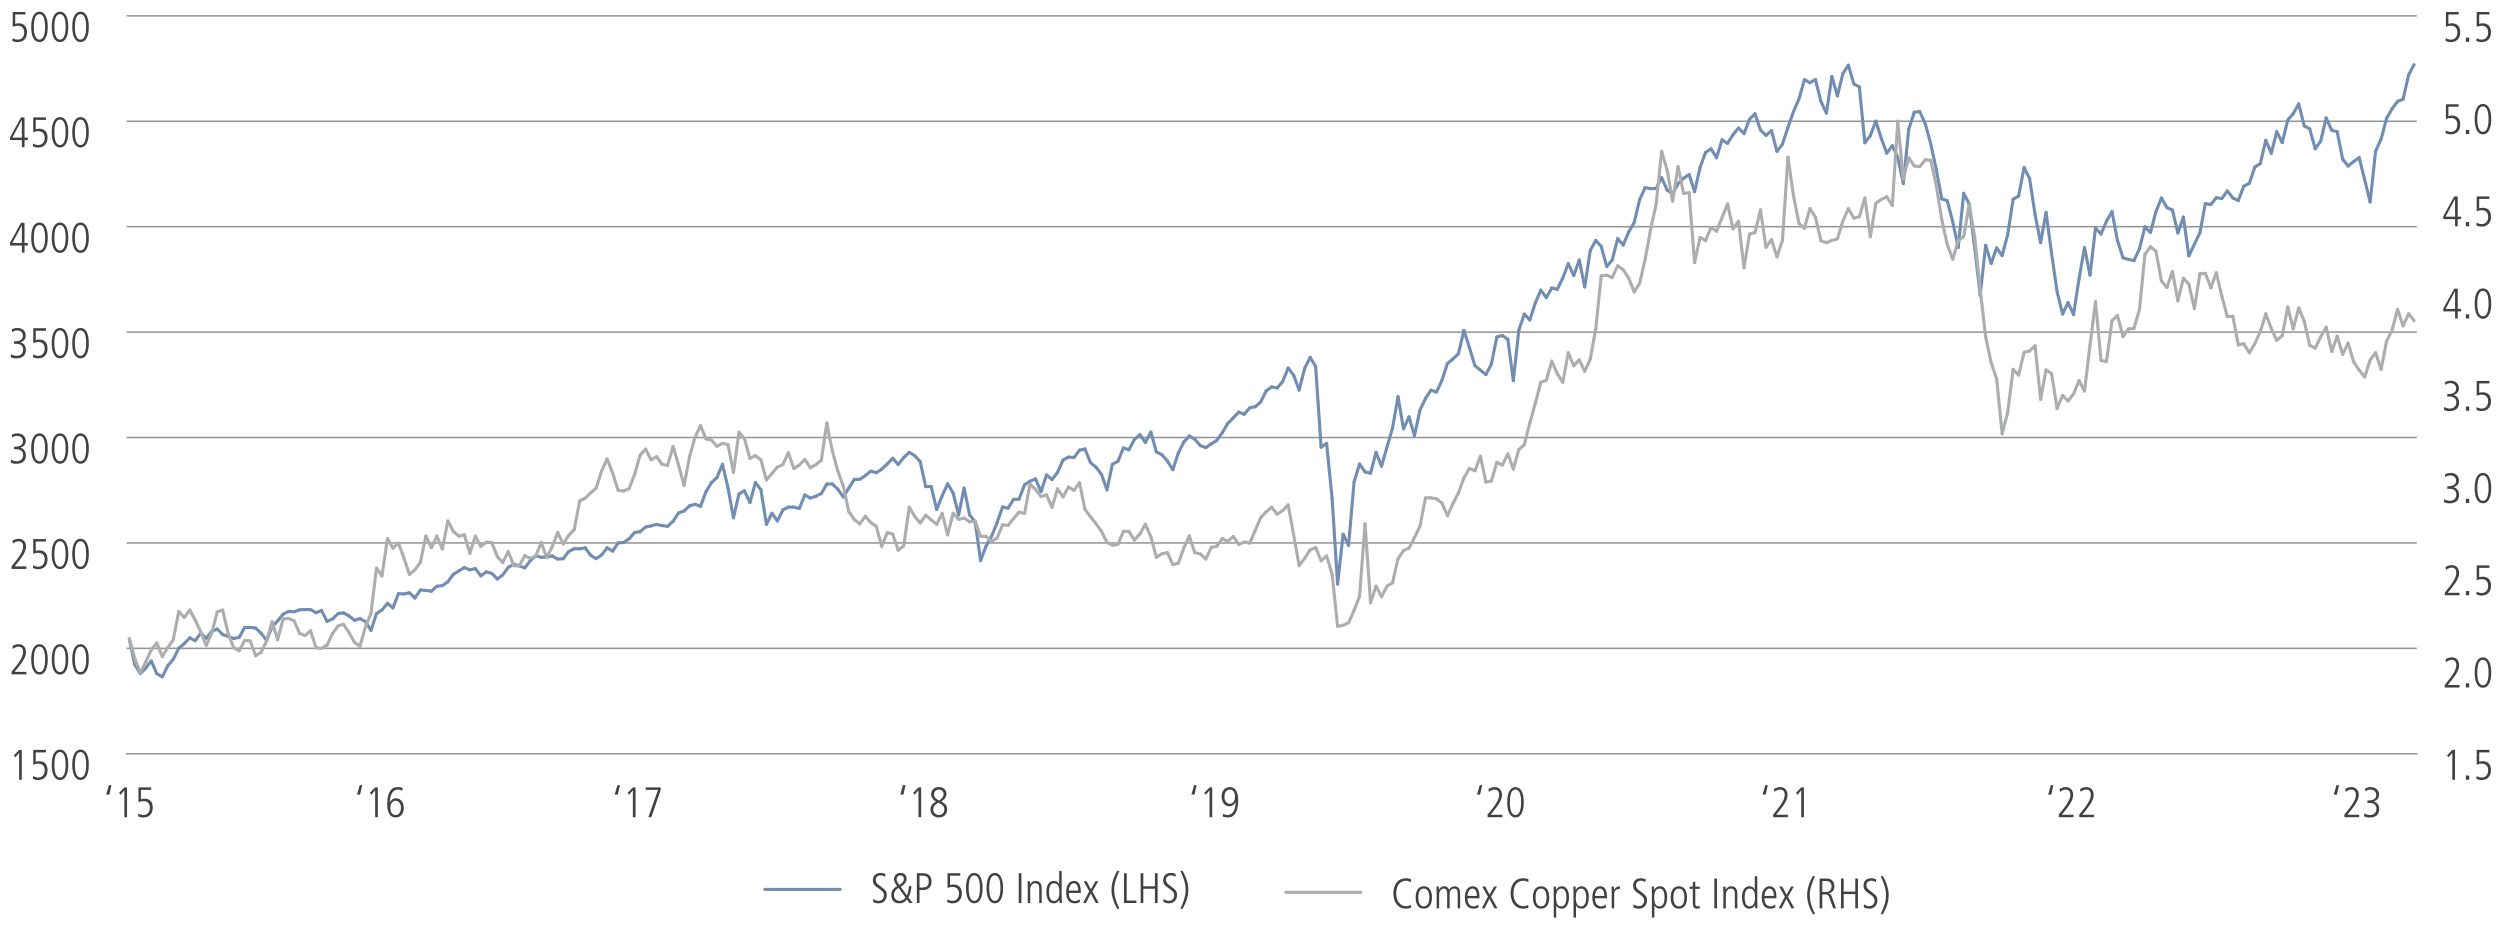<?xml version="1.0" encoding="UTF-8"?>
<svg xmlns="http://www.w3.org/2000/svg" viewBox="0 0 1140 427.84">
  <defs>
    <style>
      .cls-1, .cls-2, .cls-3, .cls-4, .cls-5 {
        fill: none;
      }

      .cls-1, .cls-2, .cls-4, .cls-5 {
        stroke-miterlimit: 10;
      }

      .cls-1, .cls-5 {
        stroke: #939598;
        stroke-width: .71px;
      }

      .cls-2 {
        stroke: #718db1;
      }

      .cls-2, .cls-4 {
        stroke-width: 1.42px;
      }

      .cls-2, .cls-4, .cls-5 {
        stroke-linecap: round;
      }

      .cls-3, .cls-6 {
        stroke-width: 0px;
      }

      .cls-4 {
        stroke: #acadaf;
      }

      .cls-6 {
        fill: #414042;
      }
    </style>
  </defs>
  <g id="lhs">
    <line class="cls-5" x1="57.72" y1="343.72" x2="1102.06" y2="343.72"/>
    <g>
      <g>
        <g>
          <path class="cls-6" d="M8.72,355.55v-12.24l-1.75,2.03-.66-.9,2.42-2.49h1.21v13.6h-1.21Z"/>
          <path class="cls-6" d="M15.08,353.85c.72.47,1.56.7,2.34.7,1.85,0,2.96-1.3,2.96-3.33,0-1.85-1.01-3-2.96-3-.8,0-1.4.12-2.26.49v-6.76h5.79v1.13h-4.66v4.29c.37-.14.95-.27,1.5-.27,2.55,0,3.88,1.42,3.88,4.13s-1.58,4.46-4.31,4.46c-.84,0-1.44-.12-2.34-.53l.06-1.3Z"/>
          <path class="cls-6" d="M23.58,348.75c0-4.31,1.34-6.94,3.78-6.94s3.78,2.65,3.78,6.94-1.34,6.94-3.78,6.94-3.78-2.65-3.78-6.94ZM29.93,348.75c0-3.82-.88-5.81-2.57-5.81s-2.57,1.93-2.57,5.81.94,5.8,2.57,5.8,2.57-1.97,2.57-5.8Z"/>
          <path class="cls-6" d="M32.94,348.75c0-4.31,1.34-6.94,3.78-6.94s3.78,2.65,3.78,6.94-1.34,6.94-3.78,6.94-3.78-2.65-3.78-6.94ZM39.29,348.75c0-3.82-.88-5.81-2.57-5.81s-2.57,1.93-2.57,5.81.94,5.8,2.57,5.8,2.57-1.97,2.57-5.8Z"/>
        </g>
        <g>
          <path class="cls-6" d="M5.27,307.48v-1.19l2.11-2.61c1.93-2.4,3.18-4.64,3.18-6.37,0-1.56-.74-2.43-2.12-2.43-.84,0-1.87.47-2.59,1.07l-.17-1.34c.94-.6,1.87-.86,2.86-.86,2.05,0,3.31,1.46,3.31,3.57,0,1.72-.84,3.62-3.49,6.92l-1.71,2.12h5.38v1.13h-6.74Z"/>
          <path class="cls-6" d="M14.22,300.68c0-4.31,1.34-6.94,3.78-6.94s3.78,2.65,3.78,6.94-1.34,6.94-3.78,6.94-3.78-2.65-3.78-6.94ZM20.57,300.68c0-3.82-.88-5.81-2.57-5.81s-2.57,1.93-2.57,5.81.94,5.8,2.57,5.8,2.57-1.97,2.57-5.8Z"/>
          <path class="cls-6" d="M23.58,300.68c0-4.31,1.34-6.94,3.78-6.94s3.78,2.65,3.78,6.94-1.34,6.94-3.78,6.94-3.78-2.65-3.78-6.94ZM29.93,300.68c0-3.82-.88-5.81-2.57-5.81s-2.57,1.93-2.57,5.81.94,5.8,2.57,5.8,2.57-1.97,2.57-5.8Z"/>
          <path class="cls-6" d="M32.94,300.68c0-4.31,1.34-6.94,3.78-6.94s3.78,2.65,3.78,6.94-1.34,6.94-3.78,6.94-3.78-2.65-3.78-6.94ZM39.29,300.68c0-3.82-.88-5.81-2.57-5.81s-2.57,1.93-2.57,5.81.94,5.8,2.57,5.8,2.57-1.97,2.57-5.8Z"/>
        </g>
        <g>
          <path class="cls-6" d="M5.27,259.41v-1.19l2.11-2.61c1.93-2.4,3.18-4.64,3.18-6.37,0-1.56-.74-2.43-2.12-2.43-.84,0-1.87.47-2.59,1.07l-.17-1.34c.94-.6,1.87-.86,2.86-.86,2.05,0,3.31,1.46,3.31,3.57,0,1.72-.84,3.62-3.49,6.92l-1.71,2.12h5.38v1.13h-6.74Z"/>
          <path class="cls-6" d="M15.08,257.71c.72.47,1.56.7,2.34.7,1.85,0,2.96-1.3,2.96-3.33,0-1.85-1.01-3-2.96-3-.8,0-1.4.12-2.26.49v-6.76h5.79v1.13h-4.66v4.29c.37-.14.95-.27,1.5-.27,2.55,0,3.88,1.42,3.88,4.13s-1.58,4.46-4.31,4.46c-.84,0-1.44-.12-2.34-.53l.06-1.3Z"/>
          <path class="cls-6" d="M23.58,252.61c0-4.31,1.34-6.94,3.78-6.94s3.78,2.65,3.78,6.94-1.34,6.94-3.78,6.94-3.78-2.65-3.78-6.94ZM29.93,252.61c0-3.82-.88-5.81-2.57-5.81s-2.57,1.93-2.57,5.81.94,5.8,2.57,5.8,2.57-1.97,2.57-5.8Z"/>
          <path class="cls-6" d="M32.94,252.61c0-4.31,1.34-6.94,3.78-6.94s3.78,2.65,3.78,6.94-1.34,6.94-3.78,6.94-3.78-2.65-3.78-6.94ZM39.29,252.61c0-3.82-.88-5.81-2.57-5.81s-2.57,1.93-2.57,5.81.94,5.8,2.57,5.8,2.57-1.97,2.57-5.8Z"/>
        </g>
        <g>
          <path class="cls-6" d="M5.02,209.6c.6.37,1.77.74,2.55.74,1.79,0,2.98-1.07,2.98-2.92,0-1.62-1.21-2.57-3.1-2.57h-1.03v-1.13c2.88,0,4.03-.88,4.03-2.53,0-1.38-.92-2.45-2.71-2.45-.76,0-1.52.27-2.24.8l-.1-1.29c.47-.31,1.73-.64,2.51-.64,2.36,0,3.82,1.5,3.82,3.47,0,1.48-.78,2.55-2.44,3.04v.04c1.42.27,2.53,1.66,2.53,3.43,0,2.49-1.54,3.9-4.4,3.9-.96,0-1.71-.14-2.51-.55l.1-1.33Z"/>
          <path class="cls-6" d="M14.22,204.54c0-4.31,1.34-6.94,3.78-6.94s3.78,2.65,3.78,6.94-1.34,6.94-3.78,6.94-3.78-2.65-3.78-6.94ZM20.57,204.54c0-3.82-.88-5.81-2.57-5.81s-2.57,1.93-2.57,5.81.94,5.8,2.57,5.8,2.57-1.97,2.57-5.8Z"/>
          <path class="cls-6" d="M23.58,204.54c0-4.31,1.34-6.94,3.78-6.94s3.78,2.65,3.78,6.94-1.34,6.94-3.78,6.94-3.78-2.65-3.78-6.94ZM29.93,204.54c0-3.82-.88-5.81-2.57-5.81s-2.57,1.93-2.57,5.81.94,5.8,2.57,5.8,2.57-1.97,2.57-5.8Z"/>
          <path class="cls-6" d="M32.94,204.54c0-4.31,1.34-6.94,3.78-6.94s3.78,2.65,3.78,6.94-1.34,6.94-3.78,6.94-3.78-2.65-3.78-6.94ZM39.29,204.54c0-3.82-.88-5.81-2.57-5.81s-2.57,1.93-2.57,5.81.94,5.8,2.57,5.8,2.57-1.97,2.57-5.8Z"/>
        </g>
        <g>
          <path class="cls-6" d="M5.02,161.53c.6.37,1.77.74,2.55.74,1.79,0,2.98-1.07,2.98-2.92,0-1.62-1.21-2.57-3.1-2.57h-1.03v-1.13c2.88,0,4.03-.88,4.03-2.53,0-1.38-.92-2.45-2.71-2.45-.76,0-1.52.27-2.24.8l-.1-1.29c.47-.31,1.73-.64,2.51-.64,2.36,0,3.82,1.5,3.82,3.47,0,1.48-.78,2.55-2.44,3.04v.04c1.42.27,2.53,1.66,2.53,3.43,0,2.49-1.54,3.9-4.4,3.9-.96,0-1.71-.14-2.51-.55l.1-1.33Z"/>
          <path class="cls-6" d="M15.08,161.57c.72.47,1.56.7,2.34.7,1.85,0,2.96-1.3,2.96-3.33,0-1.85-1.01-3-2.96-3-.8,0-1.4.12-2.26.49v-6.76h5.79v1.13h-4.66v4.29c.37-.14.95-.27,1.5-.27,2.55,0,3.88,1.42,3.88,4.13s-1.58,4.46-4.31,4.46c-.84,0-1.44-.12-2.34-.53l.06-1.3Z"/>
          <path class="cls-6" d="M23.58,156.47c0-4.31,1.34-6.94,3.78-6.94s3.78,2.65,3.78,6.94-1.34,6.94-3.78,6.94-3.78-2.65-3.78-6.94ZM29.93,156.47c0-3.82-.88-5.81-2.57-5.81s-2.57,1.93-2.57,5.81.94,5.8,2.57,5.8,2.57-1.97,2.57-5.8Z"/>
          <path class="cls-6" d="M32.94,156.47c0-4.31,1.34-6.94,3.78-6.94s3.78,2.65,3.78,6.94-1.34,6.94-3.78,6.94-3.78-2.65-3.78-6.94ZM39.29,156.47c0-3.82-.88-5.81-2.57-5.81s-2.57,1.93-2.57,5.81.94,5.8,2.57,5.8,2.57-1.97,2.57-5.8Z"/>
        </g>
        <g>
          <path class="cls-6" d="M9.97,115.2v-3.25h-5.4v-1.23l5.01-9.12h1.6v9.22h1.54v1.13h-1.54v3.25h-1.21ZM9.97,102.81h-.04l-4.31,8.01h4.35v-8.01Z"/>
          <path class="cls-6" d="M14.22,108.4c0-4.31,1.34-6.94,3.78-6.94s3.78,2.65,3.78,6.94-1.34,6.94-3.78,6.94-3.78-2.65-3.78-6.94ZM20.57,108.4c0-3.82-.88-5.81-2.57-5.81s-2.57,1.93-2.57,5.81.94,5.8,2.57,5.8,2.57-1.97,2.57-5.8Z"/>
          <path class="cls-6" d="M23.58,108.4c0-4.31,1.34-6.94,3.78-6.94s3.78,2.65,3.78,6.94-1.34,6.94-3.78,6.94-3.78-2.65-3.78-6.94ZM29.93,108.4c0-3.82-.88-5.81-2.57-5.81s-2.57,1.93-2.57,5.81.94,5.8,2.57,5.8,2.57-1.97,2.57-5.8Z"/>
          <path class="cls-6" d="M32.94,108.4c0-4.31,1.34-6.94,3.78-6.94s3.78,2.65,3.78,6.94-1.34,6.94-3.78,6.94-3.78-2.65-3.78-6.94ZM39.29,108.4c0-3.82-.88-5.81-2.57-5.81s-2.57,1.93-2.57,5.81.94,5.8,2.57,5.8,2.57-1.97,2.57-5.8Z"/>
        </g>
        <g>
          <path class="cls-6" d="M9.97,67.13v-3.25h-5.4v-1.23l5.01-9.12h1.6v9.22h1.54v1.13h-1.54v3.25h-1.21ZM9.97,54.74h-.04l-4.31,8.01h4.35v-8.01Z"/>
          <path class="cls-6" d="M15.08,65.44c.72.47,1.56.7,2.34.7,1.85,0,2.96-1.3,2.96-3.33,0-1.85-1.01-3-2.96-3-.8,0-1.4.12-2.26.49v-6.76h5.79v1.13h-4.66v4.29c.37-.14.95-.27,1.5-.27,2.55,0,3.88,1.42,3.88,4.13s-1.58,4.46-4.31,4.46c-.84,0-1.44-.12-2.34-.53l.06-1.3Z"/>
          <path class="cls-6" d="M23.58,60.33c0-4.31,1.34-6.94,3.78-6.94s3.78,2.65,3.78,6.94-1.34,6.94-3.78,6.94-3.78-2.65-3.78-6.94ZM29.93,60.33c0-3.82-.88-5.81-2.57-5.81s-2.57,1.93-2.57,5.81.94,5.8,2.57,5.8,2.57-1.97,2.57-5.8Z"/>
          <path class="cls-6" d="M32.94,60.33c0-4.31,1.34-6.94,3.78-6.94s3.78,2.65,3.78,6.94-1.34,6.94-3.78,6.94-3.78-2.65-3.78-6.94ZM39.29,60.33c0-3.82-.88-5.81-2.57-5.81s-2.57,1.93-2.57,5.81.94,5.8,2.57,5.8,2.57-1.97,2.57-5.8Z"/>
        </g>
        <g>
          <path class="cls-6" d="M5.72,17.37c.72.47,1.56.7,2.34.7,1.85,0,2.96-1.3,2.96-3.33,0-1.85-1.01-3-2.96-3-.8,0-1.4.12-2.26.49v-6.76h5.79v1.13h-4.66v4.29c.37-.14.95-.27,1.5-.27,2.55,0,3.88,1.42,3.88,4.13s-1.58,4.46-4.31,4.46c-.84,0-1.44-.12-2.34-.53l.06-1.3Z"/>
          <path class="cls-6" d="M14.22,12.26c0-4.31,1.34-6.94,3.78-6.94s3.78,2.65,3.78,6.94-1.34,6.94-3.78,6.94-3.78-2.65-3.78-6.94ZM20.57,12.26c0-3.82-.88-5.81-2.57-5.81s-2.57,1.93-2.57,5.81.94,5.8,2.57,5.8,2.57-1.97,2.57-5.8Z"/>
          <path class="cls-6" d="M23.58,12.26c0-4.31,1.34-6.94,3.78-6.94s3.78,2.65,3.78,6.94-1.34,6.94-3.78,6.94-3.78-2.65-3.78-6.94ZM29.93,12.26c0-3.82-.88-5.81-2.57-5.81s-2.57,1.93-2.57,5.81.94,5.8,2.57,5.8,2.57-1.97,2.57-5.8Z"/>
          <path class="cls-6" d="M32.94,12.26c0-4.31,1.34-6.94,3.78-6.94s3.78,2.65,3.78,6.94-1.34,6.94-3.78,6.94-3.78-2.65-3.78-6.94ZM39.29,12.26c0-3.82-.88-5.81-2.57-5.81s-2.57,1.93-2.57,5.81.94,5.8,2.57,5.8,2.57-1.97,2.57-5.8Z"/>
        </g>
      </g>
      <g>
        <line class="cls-1" x1="57.72" y1="295.65" x2="1102.06" y2="295.65"/>
        <line class="cls-1" x1="57.72" y1="247.58" x2="1102.06" y2="247.58"/>
        <line class="cls-1" x1="57.72" y1="199.51" x2="1102.06" y2="199.51"/>
        <line class="cls-1" x1="57.72" y1="151.44" x2="1102.06" y2="151.44"/>
        <line class="cls-1" x1="57.72" y1="103.37" x2="1102.06" y2="103.37"/>
        <line class="cls-1" x1="57.72" y1="55.3" x2="1102.06" y2="55.3"/>
        <line class="cls-1" x1="57.72" y1="7.23" x2="1102.06" y2="7.23"/>
      </g>
    </g>
    <g>
      <line class="cls-2" x1="348.8" y1="405.57" x2="383.1" y2="405.57"/>
      <g>
        <line class="cls-2" x1="61.47" y1="303.15" x2="58.97" y2="291.42"/>
        <line class="cls-2" x1="63.98" y1="307.15" x2="61.47" y2="303.15"/>
        <line class="cls-2" x1="66.48" y1="304.6" x2="63.98" y2="307.15"/>
        <line class="cls-2" x1="68.99" y1="301.39" x2="66.48" y2="304.6"/>
        <line class="cls-2" x1="71.49" y1="307.18" x2="68.99" y2="301.39"/>
        <line class="cls-2" x1="74" y1="308.65" x2="71.49" y2="307.18"/>
        <line class="cls-2" x1="76.5" y1="303.55" x2="74" y2="308.65"/>
        <line class="cls-2" x1="79" y1="300.64" x2="76.5" y2="303.55"/>
        <line class="cls-2" x1="81.51" y1="295.65" x2="79" y2="300.64"/>
        <line class="cls-2" x1="84.01" y1="293.52" x2="81.51" y2="295.65"/>
        <line class="cls-2" x1="86.52" y1="290.88" x2="84.01" y2="293.52"/>
        <line class="cls-2" x1="89.02" y1="292.19" x2="86.52" y2="290.88"/>
        <line class="cls-2" x1="91.53" y1="288.65" x2="89.02" y2="292.19"/>
        <line class="cls-2" x1="94.03" y1="291.07" x2="91.53" y2="288.65"/>
        <line class="cls-2" x1="96.53" y1="287.89" x2="94.03" y2="291.07"/>
        <line class="cls-2" x1="99.04" y1="286.84" x2="96.53" y2="287.89"/>
        <line class="cls-2" x1="101.54" y1="289.37" x2="99.04" y2="286.84"/>
        <line class="cls-2" x1="104.05" y1="290.16" x2="101.54" y2="289.37"/>
        <line class="cls-2" x1="106.55" y1="291.17" x2="104.05" y2="290.16"/>
        <line class="cls-2" x1="109.06" y1="290.62" x2="106.55" y2="291.17"/>
        <line class="cls-2" x1="111.56" y1="286.13" x2="109.06" y2="290.62"/>
        <line class="cls-2" x1="114.07" y1="286.12" x2="111.56" y2="286.13"/>
        <line class="cls-2" x1="116.57" y1="286.41" x2="114.07" y2="286.12"/>
        <line class="cls-2" x1="119.07" y1="288.8" x2="116.57" y2="286.41"/>
        <line class="cls-2" x1="121.58" y1="292.05" x2="119.07" y2="288.8"/>
        <line class="cls-2" x1="124.08" y1="285.75" x2="121.58" y2="292.05"/>
        <line class="cls-2" x1="126.59" y1="283.16" x2="124.08" y2="285.75"/>
        <line class="cls-2" x1="129.09" y1="280.1" x2="126.59" y2="283.16"/>
        <line class="cls-2" x1="131.6" y1="278.82" x2="129.09" y2="280.1"/>
        <line class="cls-2" x1="134.1" y1="278.96" x2="131.6" y2="278.82"/>
        <line class="cls-2" x1="136.61" y1="278.07" x2="134.1" y2="278.96"/>
        <line class="cls-2" x1="139.11" y1="277.95" x2="136.61" y2="278.07"/>
        <line class="cls-2" x1="141.61" y1="277.97" x2="139.11" y2="277.95"/>
        <line class="cls-2" x1="144.12" y1="279.4" x2="141.61" y2="277.97"/>
        <line class="cls-2" x1="146.62" y1="278.35" x2="144.12" y2="279.4"/>
        <line class="cls-2" x1="149.13" y1="283.36" x2="146.62" y2="278.35"/>
        <line class="cls-2" x1="151.63" y1="282.27" x2="149.13" y2="283.36"/>
        <line class="cls-2" x1="154.14" y1="279.82" x2="151.63" y2="282.27"/>
        <line class="cls-2" x1="156.64" y1="279.47" x2="154.14" y2="279.82"/>
        <line class="cls-2" x1="159.15" y1="280.87" x2="156.64" y2="279.47"/>
        <line class="cls-2" x1="161.65" y1="282.86" x2="159.15" y2="280.87"/>
        <line class="cls-2" x1="164.15" y1="282.08" x2="161.65" y2="282.86"/>
        <line class="cls-2" x1="166.66" y1="283.5" x2="164.15" y2="282.08"/>
        <line class="cls-2" x1="169.16" y1="287.46" x2="166.66" y2="283.5"/>
        <line class="cls-2" x1="171.67" y1="279.84" x2="169.16" y2="287.46"/>
        <line class="cls-2" x1="174.17" y1="278.16" x2="171.67" y2="279.84"/>
        <line class="cls-2" x1="176.68" y1="275.14" x2="174.17" y2="278.16"/>
        <line class="cls-2" x1="179.18" y1="277.2" x2="176.68" y2="275.14"/>
        <line class="cls-2" x1="181.69" y1="270.7" x2="179.18" y2="277.2"/>
        <line class="cls-2" x1="184.19" y1="270.84" x2="181.69" y2="270.7"/>
        <line class="cls-2" x1="186.69" y1="270.29" x2="184.19" y2="270.84"/>
        <line class="cls-2" x1="189.2" y1="272.69" x2="186.69" y2="270.29"/>
        <line class="cls-2" x1="191.7" y1="269.02" x2="189.2" y2="272.69"/>
        <line class="cls-2" x1="194.21" y1="269.25" x2="191.7" y2="269.02"/>
        <line class="cls-2" x1="196.71" y1="269.57" x2="194.21" y2="269.25"/>
        <line class="cls-2" x1="199.22" y1="267.32" x2="196.71" y2="269.57"/>
        <line class="cls-2" x1="201.72" y1="267.06" x2="199.22" y2="267.32"/>
        <line class="cls-2" x1="204.23" y1="265.26" x2="201.72" y2="267.06"/>
        <line class="cls-2" x1="206.73" y1="261.89" x2="204.23" y2="265.26"/>
        <line class="cls-2" x1="209.23" y1="260.33" x2="206.73" y2="261.89"/>
        <line class="cls-2" x1="211.74" y1="258.82" x2="209.23" y2="260.33"/>
        <line class="cls-2" x1="214.24" y1="259.83" x2="211.74" y2="258.82"/>
        <line class="cls-2" x1="216.75" y1="259.28" x2="214.24" y2="259.83"/>
        <line class="cls-2" x1="219.25" y1="262.58" x2="216.75" y2="259.28"/>
        <line class="cls-2" x1="221.76" y1="260.78" x2="219.25" y2="262.58"/>
        <line class="cls-2" x1="224.26" y1="261.47" x2="221.76" y2="260.78"/>
        <line class="cls-2" x1="226.77" y1="264.02" x2="224.26" y2="261.47"/>
        <line class="cls-2" x1="229.27" y1="262.13" x2="226.77" y2="264.02"/>
        <line class="cls-2" x1="231.77" y1="258.71" x2="229.27" y2="262.13"/>
        <line class="cls-2" x1="234.28" y1="257.26" x2="231.77" y2="258.71"/>
        <line class="cls-2" x1="236.78" y1="258.07" x2="234.28" y2="257.26"/>
        <line class="cls-2" x1="239.29" y1="258.95" x2="236.78" y2="258.07"/>
        <line class="cls-2" x1="241.79" y1="255.67" x2="239.29" y2="258.95"/>
        <line class="cls-2" x1="244.3" y1="253.44" x2="241.79" y2="255.67"/>
        <line class="cls-2" x1="246.8" y1="254.14" x2="244.3" y2="253.44"/>
        <line class="cls-2" x1="249.3" y1="254.01" x2="246.8" y2="254.14"/>
        <line class="cls-2" x1="251.81" y1="253.51" x2="249.3" y2="254.01"/>
        <line class="cls-2" x1="254.31" y1="254.94" x2="251.81" y2="253.51"/>
        <line class="cls-2" x1="256.82" y1="254.77" x2="254.31" y2="254.94"/>
        <line class="cls-2" x1="259.32" y1="251.5" x2="256.82" y2="254.77"/>
        <line class="cls-2" x1="261.83" y1="250.22" x2="259.32" y2="251.5"/>
        <line class="cls-2" x1="264.33" y1="250.26" x2="261.83" y2="250.22"/>
        <line class="cls-2" x1="266.84" y1="249.81" x2="264.33" y2="250.26"/>
        <line class="cls-2" x1="269.34" y1="253.22" x2="266.84" y2="249.81"/>
        <line class="cls-2" x1="271.84" y1="254.74" x2="269.34" y2="253.22"/>
        <line class="cls-2" x1="274.35" y1="253.05" x2="271.84" y2="254.74"/>
        <line class="cls-2" x1="276.85" y1="249.83" x2="274.35" y2="253.05"/>
        <line class="cls-2" x1="279.36" y1="251.29" x2="276.85" y2="249.83"/>
        <line class="cls-2" x1="281.86" y1="247.56" x2="279.36" y2="251.29"/>
        <line class="cls-2" x1="284.37" y1="247.37" x2="281.86" y2="247.56"/>
        <line class="cls-2" x1="286.87" y1="245.72" x2="284.37" y2="247.37"/>
        <line class="cls-2" x1="289.38" y1="242.84" x2="286.87" y2="245.72"/>
        <line class="cls-2" x1="291.88" y1="242.47" x2="289.38" y2="242.84"/>
        <line class="cls-2" x1="294.38" y1="240.35" x2="291.88" y2="242.47"/>
        <line class="cls-2" x1="296.89" y1="239.79" x2="294.38" y2="240.35"/>
        <line class="cls-2" x1="299.39" y1="239.13" x2="296.89" y2="239.79"/>
        <line class="cls-2" x1="301.9" y1="239.67" x2="299.39" y2="239.13"/>
        <line class="cls-2" x1="304.4" y1="240" x2="301.9" y2="239.67"/>
        <line class="cls-2" x1="306.91" y1="237.73" x2="304.4" y2="240"/>
        <line class="cls-2" x1="309.41" y1="233.91" x2="306.91" y2="237.73"/>
        <line class="cls-2" x1="311.92" y1="233.01" x2="309.41" y2="233.91"/>
        <line class="cls-2" x1="314.42" y1="230.68" x2="311.92" y2="233.01"/>
        <line class="cls-2" x1="316.92" y1="229.95" x2="314.42" y2="230.68"/>
        <line class="cls-2" x1="319.43" y1="230.89" x2="316.92" y2="229.95"/>
        <line class="cls-2" x1="321.93" y1="224.2" x2="319.43" y2="230.89"/>
        <line class="cls-2" x1="324.44" y1="220.06" x2="321.93" y2="224.2"/>
        <line class="cls-2" x1="326.94" y1="217.75" x2="324.44" y2="220.06"/>
        <line class="cls-2" x1="329.45" y1="211.73" x2="326.94" y2="217.75"/>
        <line class="cls-2" x1="331.95" y1="222.38" x2="329.45" y2="211.73"/>
        <line class="cls-2" x1="334.46" y1="236.09" x2="331.95" y2="222.38"/>
        <line class="cls-2" x1="336.96" y1="225.25" x2="334.46" y2="236.09"/>
        <line class="cls-2" x1="339.46" y1="223.8" x2="336.96" y2="225.25"/>
        <line class="cls-2" x1="341.97" y1="229.19" x2="339.46" y2="223.8"/>
        <line class="cls-2" x1="344.47" y1="220.03" x2="341.97" y2="229.19"/>
        <line class="cls-2" x1="346.98" y1="223.35" x2="344.47" y2="220.03"/>
        <line class="cls-2" x1="349.48" y1="239.09" x2="346.98" y2="223.35"/>
        <line class="cls-2" x1="351.99" y1="234.04" x2="349.48" y2="239.09"/>
        <line class="cls-2" x1="354.49" y1="237.54" x2="351.99" y2="234.04"/>
        <line class="cls-2" x1="357" y1="232.55" x2="354.49" y2="237.54"/>
        <line class="cls-2" x1="359.5" y1="231.22" x2="357" y2="232.55"/>
        <line class="cls-2" x1="362" y1="231.24" x2="359.5" y2="231.22"/>
        <line class="cls-2" x1="364.51" y1="231.87" x2="362" y2="231.24"/>
        <line class="cls-2" x1="367.01" y1="225.69" x2="364.51" y2="231.87"/>
        <line class="cls-2" x1="369.52" y1="227.1" x2="367.01" y2="225.69"/>
        <line class="cls-2" x1="372.02" y1="226.3" x2="369.52" y2="227.1"/>
        <line class="cls-2" x1="374.53" y1="225.02" x2="372.02" y2="226.3"/>
        <line class="cls-2" x1="377.03" y1="220.75" x2="374.53" y2="225.02"/>
        <line class="cls-2" x1="379.54" y1="220.69" x2="377.03" y2="220.75"/>
        <line class="cls-2" x1="382.04" y1="223.08" x2="379.54" y2="220.69"/>
        <line class="cls-2" x1="384.54" y1="226.59" x2="382.04" y2="223.08"/>
        <line class="cls-2" x1="387.05" y1="222.6" x2="384.54" y2="226.59"/>
        <line class="cls-2" x1="389.55" y1="218.61" x2="387.05" y2="222.6"/>
        <line class="cls-2" x1="392.06" y1="218.56" x2="389.55" y2="218.61"/>
        <line class="cls-2" x1="394.56" y1="216.93" x2="392.06" y2="218.56"/>
        <line class="cls-2" x1="397.07" y1="214.86" x2="394.56" y2="216.93"/>
        <line class="cls-2" x1="399.57" y1="215.54" x2="397.07" y2="214.86"/>
        <line class="cls-2" x1="402.07" y1="213.92" x2="399.57" y2="215.54"/>
        <line class="cls-2" x1="404.58" y1="211.56" x2="402.07" y2="213.92"/>
        <line class="cls-2" x1="407.08" y1="208.98" x2="404.58" y2="211.56"/>
        <line class="cls-2" x1="409.59" y1="211.85" x2="407.08" y2="208.98"/>
        <line class="cls-2" x1="412.09" y1="208.64" x2="409.59" y2="211.85"/>
        <line class="cls-2" x1="414.6" y1="206.27" x2="412.09" y2="208.64"/>
        <line class="cls-2" x1="417.1" y1="207.78" x2="414.6" y2="206.27"/>
        <line class="cls-2" x1="419.61" y1="210.51" x2="417.1" y2="207.78"/>
        <line class="cls-2" x1="422.11" y1="221.9" x2="419.61" y2="210.51"/>
        <line class="cls-2" x1="424.61" y1="221.84" x2="422.11" y2="221.9"/>
        <line class="cls-2" x1="427.12" y1="232.32" x2="424.61" y2="221.84"/>
        <line class="cls-2" x1="429.62" y1="226.13" x2="427.12" y2="232.32"/>
        <line class="cls-2" x1="432.13" y1="220.56" x2="429.62" y2="226.13"/>
        <line class="cls-2" x1="434.63" y1="224.86" x2="432.13" y2="220.56"/>
        <line class="cls-2" x1="437.14" y1="234.84" x2="434.63" y2="224.86"/>
        <line class="cls-2" x1="439.64" y1="222.57" x2="437.14" y2="234.84"/>
        <line class="cls-2" x1="442.15" y1="234.79" x2="439.64" y2="222.57"/>
        <line class="cls-2" x1="444.65" y1="237.97" x2="442.15" y2="234.79"/>
        <line class="cls-2" x1="447.15" y1="255.6" x2="444.65" y2="237.97"/>
        <line class="cls-2" x1="449.66" y1="248.95" x2="447.15" y2="255.6"/>
        <line class="cls-2" x1="452.16" y1="244.51" x2="449.66" y2="248.95"/>
        <line class="cls-2" x1="454.67" y1="238.33" x2="452.16" y2="244.51"/>
        <line class="cls-2" x1="457.17" y1="231.17" x2="454.67" y2="238.33"/>
        <line class="cls-2" x1="459.68" y1="231.74" x2="457.17" y2="231.17"/>
        <line class="cls-2" x1="462.18" y1="227.72" x2="459.68" y2="231.74"/>
        <line class="cls-2" x1="464.69" y1="227.59" x2="462.18" y2="227.72"/>
        <line class="cls-2" x1="467.19" y1="221.08" x2="464.69" y2="227.59"/>
        <line class="cls-2" x1="469.69" y1="219.44" x2="467.19" y2="221.08"/>
        <line class="cls-2" x1="472.2" y1="218.38" x2="469.69" y2="219.44"/>
        <line class="cls-2" x1="474.7" y1="224.21" x2="472.2" y2="218.38"/>
        <line class="cls-2" x1="477.21" y1="216.58" x2="474.7" y2="224.21"/>
        <line class="cls-2" x1="479.71" y1="218.67" x2="477.21" y2="216.58"/>
        <line class="cls-2" x1="482.22" y1="215.43" x2="479.71" y2="218.67"/>
        <line class="cls-2" x1="484.72" y1="209.82" x2="482.22" y2="215.43"/>
        <line class="cls-2" x1="487.23" y1="208.41" x2="484.72" y2="209.82"/>
        <line class="cls-2" x1="489.73" y1="208.64" x2="487.23" y2="208.41"/>
        <line class="cls-2" x1="492.23" y1="205.29" x2="489.73" y2="208.64"/>
        <line class="cls-2" x1="494.74" y1="204.74" x2="492.23" y2="205.29"/>
        <line class="cls-2" x1="497.24" y1="210.91" x2="494.74" y2="204.74"/>
        <line class="cls-2" x1="499.75" y1="213.01" x2="497.24" y2="210.91"/>
        <line class="cls-2" x1="502.25" y1="216.23" x2="499.75" y2="213.01"/>
        <line class="cls-2" x1="504.76" y1="223.35" x2="502.25" y2="216.23"/>
        <line class="cls-2" x1="507.26" y1="211.69" x2="504.76" y2="223.35"/>
        <line class="cls-2" x1="509.77" y1="210.38" x2="507.26" y2="211.69"/>
        <line class="cls-2" x1="512.27" y1="204.27" x2="509.77" y2="210.38"/>
        <line class="cls-2" x1="514.77" y1="205.11" x2="512.27" y2="204.27"/>
        <line class="cls-2" x1="517.28" y1="200.43" x2="514.77" y2="205.11"/>
        <line class="cls-2" x1="519.78" y1="198.19" x2="517.28" y2="200.43"/>
        <line class="cls-2" x1="522.29" y1="201.76" x2="519.78" y2="198.19"/>
        <line class="cls-2" x1="524.79" y1="197.02" x2="522.29" y2="201.76"/>
        <line class="cls-2" x1="527.3" y1="206.04" x2="524.79" y2="197.02"/>
        <line class="cls-2" x1="529.8" y1="207.33" x2="527.3" y2="206.04"/>
        <line class="cls-2" x1="532.31" y1="210.21" x2="529.8" y2="207.33"/>
        <line class="cls-2" x1="534.81" y1="214.21" x2="532.31" y2="210.21"/>
        <line class="cls-2" x1="537.31" y1="206.58" x2="534.81" y2="214.21"/>
        <line class="cls-2" x1="539.82" y1="201.56" x2="537.31" y2="206.58"/>
        <line class="cls-2" x1="542.32" y1="198.8" x2="539.82" y2="201.56"/>
        <line class="cls-2" x1="544.83" y1="200.27" x2="542.32" y2="198.8"/>
        <line class="cls-2" x1="547.33" y1="203.18" x2="544.83" y2="200.27"/>
        <line class="cls-2" x1="549.84" y1="204.12" x2="547.33" y2="203.18"/>
        <line class="cls-2" x1="552.34" y1="202.37" x2="549.84" y2="204.12"/>
        <line class="cls-2" x1="554.84" y1="200.84" x2="552.34" y2="202.37"/>
        <line class="cls-2" x1="557.35" y1="197.34" x2="554.84" y2="200.84"/>
        <line class="cls-2" x1="559.85" y1="193.08" x2="557.35" y2="197.34"/>
        <line class="cls-2" x1="562.36" y1="190.56" x2="559.85" y2="193.08"/>
        <line class="cls-2" x1="564.86" y1="187.93" x2="562.36" y2="190.56"/>
        <line class="cls-2" x1="567.37" y1="188.91" x2="564.86" y2="187.93"/>
        <line class="cls-2" x1="569.87" y1="185.96" x2="567.37" y2="188.91"/>
        <line class="cls-2" x1="572.38" y1="185.48" x2="569.87" y2="185.96"/>
        <line class="cls-2" x1="574.88" y1="183.28" x2="572.38" y2="185.48"/>
        <line class="cls-2" x1="577.38" y1="178.24" x2="574.88" y2="183.28"/>
        <line class="cls-2" x1="579.89" y1="176.43" x2="577.38" y2="178.24"/>
        <line class="cls-2" x1="582.39" y1="176.93" x2="579.89" y2="176.43"/>
        <line class="cls-2" x1="584.9" y1="174" x2="582.39" y2="176.93"/>
        <line class="cls-2" x1="587.4" y1="167.82" x2="584.9" y2="174"/>
        <line class="cls-2" x1="589.91" y1="171.1" x2="587.4" y2="167.82"/>
        <line class="cls-2" x1="592.41" y1="177.83" x2="589.91" y2="171.1"/>
        <line class="cls-2" x1="594.92" y1="168" x2="592.41" y2="177.83"/>
        <line class="cls-2" x1="597.42" y1="162.96" x2="594.92" y2="168"/>
        <line class="cls-2" x1="599.92" y1="167.04" x2="597.42" y2="162.96"/>
        <line class="cls-2" x1="602.43" y1="203.91" x2="599.92" y2="167.04"/>
        <line class="cls-2" x1="604.93" y1="202.17" x2="602.43" y2="203.91"/>
        <line class="cls-2" x1="607.44" y1="227.29" x2="604.93" y2="202.17"/>
        <line class="cls-2" x1="609.94" y1="266.33" x2="607.44" y2="227.29"/>
        <line class="cls-2" x1="612.45" y1="243.59" x2="609.94" y2="266.33"/>
        <line class="cls-2" x1="614.95" y1="248.67" x2="612.45" y2="243.59"/>
        <line class="cls-2" x1="617.46" y1="219.72" x2="614.95" y2="248.67"/>
        <line class="cls-2" x1="619.96" y1="211.57" x2="617.46" y2="219.72"/>
        <line class="cls-2" x1="622.46" y1="215.21" x2="619.96" y2="211.57"/>
        <line class="cls-2" x1="624.97" y1="215.79" x2="622.46" y2="215.21"/>
        <line class="cls-2" x1="627.47" y1="206.26" x2="624.97" y2="215.79"/>
        <line class="cls-2" x1="629.98" y1="212.61" x2="627.47" y2="206.26"/>
        <line class="cls-2" x1="632.48" y1="203.79" x2="629.98" y2="212.61"/>
        <line class="cls-2" x1="634.99" y1="195.25" x2="632.48" y2="203.79"/>
        <line class="cls-2" x1="637.49" y1="180.87" x2="634.99" y2="195.25"/>
        <line class="cls-2" x1="640" y1="195.54" x2="637.49" y2="180.87"/>
        <line class="cls-2" x1="642.5" y1="190.11" x2="640" y2="195.54"/>
        <line class="cls-2" x1="645" y1="198.64" x2="642.5" y2="190.11"/>
        <line class="cls-2" x1="647.51" y1="187.01" x2="645" y2="198.64"/>
        <line class="cls-2" x1="650.01" y1="181.72" x2="647.51" y2="187.01"/>
        <line class="cls-2" x1="652.52" y1="177.9" x2="650.01" y2="181.72"/>
        <line class="cls-2" x1="655.02" y1="178.78" x2="652.52" y2="177.9"/>
        <line class="cls-2" x1="657.53" y1="173.44" x2="655.02" y2="178.78"/>
        <line class="cls-2" x1="660.03" y1="165.74" x2="657.53" y2="173.44"/>
        <line class="cls-2" x1="662.54" y1="163.66" x2="660.03" y2="165.74"/>
        <line class="cls-2" x1="665.04" y1="161.33" x2="662.54" y2="163.66"/>
        <line class="cls-2" x1="667.54" y1="150.67" x2="665.04" y2="161.33"/>
        <line class="cls-2" x1="670.05" y1="158.46" x2="667.54" y2="150.67"/>
        <line class="cls-2" x1="672.55" y1="166.73" x2="670.05" y2="158.46"/>
        <line class="cls-2" x1="675.06" y1="168.8" x2="672.55" y2="166.73"/>
        <line class="cls-2" x1="677.56" y1="170.82" x2="675.06" y2="168.8"/>
        <line class="cls-2" x1="680.07" y1="166.01" x2="677.56" y2="170.82"/>
        <line class="cls-2" x1="682.57" y1="153.64" x2="680.07" y2="166.01"/>
        <line class="cls-2" x1="685.08" y1="153" x2="682.57" y2="153.64"/>
        <line class="cls-2" x1="687.58" y1="154.77" x2="685.08" y2="153"/>
        <line class="cls-2" x1="690.08" y1="173.56" x2="687.58" y2="154.77"/>
        <line class="cls-2" x1="692.59" y1="150.53" x2="690.08" y2="173.56"/>
        <line class="cls-2" x1="695.09" y1="143.25" x2="692.59" y2="150.53"/>
        <line class="cls-2" x1="697.6" y1="145.91" x2="695.09" y2="143.25"/>
        <line class="cls-2" x1="700.1" y1="138.14" x2="697.6" y2="145.91"/>
        <line class="cls-2" x1="702.61" y1="132.3" x2="700.1" y2="138.14"/>
        <line class="cls-2" x1="705.11" y1="135.73" x2="702.61" y2="132.3"/>
        <line class="cls-2" x1="707.61" y1="131.31" x2="705.11" y2="135.73"/>
        <line class="cls-2" x1="710.12" y1="131.92" x2="707.61" y2="131.31"/>
        <line class="cls-2" x1="712.62" y1="126.82" x2="710.12" y2="131.92"/>
        <line class="cls-2" x1="715.13" y1="120.23" x2="712.62" y2="126.82"/>
        <line class="cls-2" x1="717.63" y1="125.65" x2="715.13" y2="120.23"/>
        <line class="cls-2" x1="720.14" y1="118.61" x2="717.63" y2="125.65"/>
        <line class="cls-2" x1="722.64" y1="130.84" x2="720.14" y2="118.61"/>
        <line class="cls-2" x1="725.15" y1="114.25" x2="722.64" y2="130.84"/>
        <line class="cls-2" x1="727.65" y1="109.64" x2="725.15" y2="114.25"/>
        <line class="cls-2" x1="730.15" y1="112.34" x2="727.65" y2="109.64"/>
        <line class="cls-2" x1="732.66" y1="121.53" x2="730.15" y2="112.34"/>
        <line class="cls-2" x1="735.16" y1="118.57" x2="732.66" y2="121.53"/>
        <line class="cls-2" x1="737.67" y1="108.82" x2="735.16" y2="118.57"/>
        <line class="cls-2" x1="740.17" y1="111.72" x2="737.67" y2="108.82"/>
        <line class="cls-2" x1="742.68" y1="105.82" x2="740.17" y2="111.72"/>
        <line class="cls-2" x1="745.18" y1="101.46" x2="742.68" y2="105.82"/>
        <line class="cls-2" x1="747.69" y1="90.99" x2="745.18" y2="101.46"/>
        <line class="cls-2" x1="750.19" y1="85.54" x2="747.69" y2="90.99"/>
        <line class="cls-2" x1="752.69" y1="86.05" x2="750.19" y2="85.54"/>
        <line class="cls-2" x1="755.2" y1="85.95" x2="752.69" y2="86.05"/>
        <line class="cls-2" x1="757.7" y1="81.01" x2="755.2" y2="85.95"/>
        <line class="cls-2" x1="760.21" y1="86.66" x2="757.7" y2="81.01"/>
        <line class="cls-2" x1="762.71" y1="88.39" x2="760.21" y2="86.66"/>
        <line class="cls-2" x1="765.22" y1="83.75" x2="762.71" y2="88.39"/>
        <line class="cls-2" x1="767.72" y1="81.27" x2="765.22" y2="83.75"/>
        <line class="cls-2" x1="770.23" y1="79.58" x2="767.72" y2="81.27"/>
        <line class="cls-2" x1="772.73" y1="87.37" x2="770.23" y2="79.58"/>
        <line class="cls-2" x1="775.23" y1="76.38" x2="772.73" y2="87.37"/>
        <line class="cls-2" x1="777.74" y1="69.5" x2="775.23" y2="76.38"/>
        <line class="cls-2" x1="780.24" y1="67.84" x2="777.74" y2="69.5"/>
        <line class="cls-2" x1="782.75" y1="71.92" x2="780.24" y2="67.84"/>
        <line class="cls-2" x1="785.25" y1="63.78" x2="782.75" y2="71.92"/>
        <line class="cls-2" x1="787.76" y1="65.37" x2="785.25" y2="63.78"/>
        <line class="cls-2" x1="790.26" y1="61.4" x2="787.76" y2="65.37"/>
        <line class="cls-2" x1="792.77" y1="58.38" x2="790.26" y2="61.4"/>
        <line class="cls-2" x1="795.27" y1="60.91" x2="792.77" y2="58.38"/>
        <line class="cls-2" x1="797.77" y1="54.4" x2="795.27" y2="60.91"/>
        <line class="cls-2" x1="800.28" y1="51.89" x2="797.77" y2="54.4"/>
        <line class="cls-2" x1="802.78" y1="59.28" x2="800.28" y2="51.89"/>
        <line class="cls-2" x1="805.29" y1="61.74" x2="802.78" y2="59.28"/>
        <line class="cls-2" x1="807.79" y1="59.58" x2="805.29" y2="61.74"/>
        <line class="cls-2" x1="810.3" y1="69.04" x2="807.79" y2="59.58"/>
        <line class="cls-2" x1="812.8" y1="65.75" x2="810.3" y2="69.04"/>
        <line class="cls-2" x1="815.31" y1="58.05" x2="812.8" y2="65.75"/>
        <line class="cls-2" x1="817.81" y1="50.98" x2="815.31" y2="58.05"/>
        <line class="cls-2" x1="820.31" y1="45.17" x2="817.81" y2="50.98"/>
        <line class="cls-2" x1="822.82" y1="36.31" x2="820.31" y2="45.17"/>
        <line class="cls-2" x1="825.32" y1="37.72" x2="822.82" y2="36.31"/>
        <line class="cls-2" x1="827.83" y1="36.27" x2="825.32" y2="37.72"/>
        <line class="cls-2" x1="830.33" y1="46.2" x2="827.83" y2="36.27"/>
        <line class="cls-2" x1="832.84" y1="51.61" x2="830.33" y2="46.2"/>
        <line class="cls-2" x1="835.34" y1="34.92" x2="832.84" y2="51.61"/>
        <line class="cls-2" x1="837.85" y1="43.7" x2="835.34" y2="34.92"/>
        <line class="cls-2" x1="840.35" y1="33.59" x2="837.85" y2="43.7"/>
        <line class="cls-2" x1="842.85" y1="29.71" x2="840.35" y2="33.59"/>
        <line class="cls-2" x1="845.36" y1="38.28" x2="842.85" y2="29.71"/>
        <line class="cls-2" x1="847.86" y1="39.64" x2="845.36" y2="38.28"/>
        <line class="cls-2" x1="850.37" y1="65.11" x2="847.86" y2="39.64"/>
        <line class="cls-2" x1="852.87" y1="61.85" x2="850.37" y2="65.11"/>
        <line class="cls-2" x1="855.38" y1="55.25" x2="852.87" y2="61.85"/>
        <line class="cls-2" x1="857.88" y1="63.12" x2="855.38" y2="55.25"/>
        <line class="cls-2" x1="860.38" y1="69.83" x2="857.88" y2="63.12"/>
        <line class="cls-2" x1="862.89" y1="66.39" x2="860.38" y2="69.83"/>
        <line class="cls-2" x1="865.39" y1="71.75" x2="862.89" y2="66.39"/>
        <line class="cls-2" x1="867.9" y1="83.73" x2="865.39" y2="71.75"/>
        <line class="cls-2" x1="870.4" y1="58.85" x2="867.9" y2="83.73"/>
        <line class="cls-2" x1="872.91" y1="51.16" x2="870.4" y2="58.85"/>
        <line class="cls-2" x1="875.41" y1="50.89" x2="872.91" y2="51.16"/>
        <line class="cls-2" x1="877.92" y1="56.43" x2="875.41" y2="50.89"/>
        <line class="cls-2" x1="880.42" y1="65.63" x2="877.92" y2="56.43"/>
        <line class="cls-2" x1="882.92" y1="77.24" x2="880.42" y2="65.63"/>
        <line class="cls-2" x1="885.43" y1="90.69" x2="882.92" y2="77.24"/>
        <line class="cls-2" x1="887.93" y1="91.51" x2="885.43" y2="90.69"/>
        <line class="cls-2" x1="890.44" y1="101.07" x2="887.93" y2="91.51"/>
        <line class="cls-2" x1="892.94" y1="112.85" x2="890.44" y2="101.07"/>
        <line class="cls-2" x1="895.45" y1="88.16" x2="892.94" y2="112.85"/>
        <line class="cls-2" x1="897.95" y1="92.94" x2="895.45" y2="88.16"/>
        <line class="cls-2" x1="900.46" y1="112.9" x2="897.95" y2="92.94"/>
        <line class="cls-2" x1="902.96" y1="134.63" x2="900.46" y2="112.9"/>
        <line class="cls-2" x1="905.46" y1="111.86" x2="902.96" y2="134.63"/>
        <line class="cls-2" x1="907.97" y1="120.16" x2="905.46" y2="111.86"/>
        <line class="cls-2" x1="910.47" y1="113.04" x2="907.97" y2="120.16"/>
        <line class="cls-2" x1="912.98" y1="116.53" x2="910.47" y2="113.04"/>
        <line class="cls-2" x1="915.48" y1="107.06" x2="912.98" y2="116.53"/>
        <line class="cls-2" x1="917.99" y1="90.84" x2="915.48" y2="107.06"/>
        <line class="cls-2" x1="920.49" y1="89.41" x2="917.99" y2="90.84"/>
        <line class="cls-2" x1="923" y1="76.44" x2="920.49" y2="89.41"/>
        <line class="cls-2" x1="925.5" y1="81.4" x2="923" y2="76.44"/>
        <line class="cls-2" x1="928" y1="97.83" x2="925.5" y2="81.4"/>
        <line class="cls-2" x1="930.51" y1="110.65" x2="928" y2="97.83"/>
        <line class="cls-2" x1="933.01" y1="96.89" x2="930.51" y2="110.65"/>
        <line class="cls-2" x1="935.52" y1="115.55" x2="933.01" y2="96.89"/>
        <line class="cls-2" x1="938.02" y1="132.86" x2="935.52" y2="115.55"/>
        <line class="cls-2" x1="940.53" y1="143.21" x2="938.02" y2="132.86"/>
        <line class="cls-2" x1="943.03" y1="138.01" x2="940.53" y2="143.21"/>
        <line class="cls-2" x1="945.54" y1="143.45" x2="943.03" y2="138.01"/>
        <line class="cls-2" x1="948.04" y1="127.14" x2="945.54" y2="143.45"/>
        <line class="cls-2" x1="950.54" y1="112.88" x2="948.04" y2="127.14"/>
        <line class="cls-2" x1="953.05" y1="125.43" x2="950.54" y2="112.88"/>
        <line class="cls-2" x1="955.55" y1="104.05" x2="953.05" y2="125.43"/>
        <line class="cls-2" x1="958.06" y1="106.7" x2="955.55" y2="104.05"/>
        <line class="cls-2" x1="960.56" y1="100.86" x2="958.06" y2="106.7"/>
        <line class="cls-2" x1="963.07" y1="96.48" x2="960.56" y2="100.86"/>
        <line class="cls-2" x1="965.57" y1="109.68" x2="963.07" y2="96.48"/>
        <line class="cls-2" x1="968.08" y1="117.56" x2="965.57" y2="109.68"/>
        <line class="cls-2" x1="970.58" y1="118.29" x2="968.08" y2="117.56"/>
        <line class="cls-2" x1="973.08" y1="118.8" x2="970.58" y2="118.29"/>
        <line class="cls-2" x1="975.59" y1="113.46" x2="973.08" y2="118.8"/>
        <line class="cls-2" x1="978.09" y1="103.46" x2="975.59" y2="113.46"/>
        <line class="cls-2" x1="980.6" y1="106" x2="978.09" y2="103.46"/>
        <line class="cls-2" x1="983.1" y1="96.59" x2="980.6" y2="106"/>
        <line class="cls-2" x1="985.61" y1="90.25" x2="983.1" y2="96.59"/>
        <line class="cls-2" x1="988.11" y1="94.67" x2="985.61" y2="90.25"/>
        <line class="cls-2" x1="990.62" y1="95.77" x2="988.11" y2="94.67"/>
        <line class="cls-2" x1="993.12" y1="106.25" x2="990.62" y2="95.77"/>
        <line class="cls-2" x1="995.62" y1="98.98" x2="993.12" y2="106.25"/>
        <line class="cls-2" x1="998.13" y1="116.68" x2="995.62" y2="98.98"/>
        <line class="cls-2" x1="1000.63" y1="111.38" x2="998.13" y2="116.68"/>
        <line class="cls-2" x1="1003.14" y1="106.16" x2="1000.63" y2="111.38"/>
        <line class="cls-2" x1="1005.64" y1="92.86" x2="1003.14" y2="106.16"/>
        <line class="cls-2" x1="1008.15" y1="93.27" x2="1005.64" y2="92.86"/>
        <line class="cls-2" x1="1010.65" y1="90.14" x2="1008.15" y2="93.27"/>
        <line class="cls-2" x1="1013.15" y1="90.53" x2="1010.65" y2="90.14"/>
        <line class="cls-2" x1="1015.66" y1="87.08" x2="1013.15" y2="90.53"/>
        <line class="cls-2" x1="1018.16" y1="90.27" x2="1015.66" y2="87.08"/>
        <line class="cls-2" x1="1020.67" y1="91.44" x2="1018.16" y2="90.27"/>
        <line class="cls-2" x1="1023.17" y1="84.91" x2="1020.67" y2="91.44"/>
        <line class="cls-2" x1="1025.68" y1="83.62" x2="1023.17" y2="84.91"/>
        <line class="cls-2" x1="1028.18" y1="76.22" x2="1025.68" y2="83.62"/>
        <line class="cls-2" x1="1030.69" y1="74.64" x2="1028.18" y2="76.22"/>
        <line class="cls-2" x1="1033.19" y1="63.99" x2="1030.69" y2="74.64"/>
        <line class="cls-2" x1="1035.69" y1="69.88" x2="1033.19" y2="63.99"/>
        <line class="cls-2" x1="1038.2" y1="60.07" x2="1035.69" y2="69.88"/>
        <line class="cls-2" x1="1040.7" y1="65.02" x2="1038.2" y2="60.07"/>
        <line class="cls-2" x1="1043.21" y1="54.78" x2="1040.7" y2="65.02"/>
        <line class="cls-2" x1="1045.71" y1="51.81" x2="1043.21" y2="54.78"/>
        <line class="cls-2" x1="1048.22" y1="47.4" x2="1045.71" y2="51.81"/>
        <line class="cls-2" x1="1050.72" y1="57.41" x2="1048.22" y2="47.4"/>
        <line class="cls-2" x1="1053.23" y1="58.76" x2="1050.72" y2="57.41"/>
        <line class="cls-2" x1="1055.73" y1="67.83" x2="1053.23" y2="58.76"/>
        <line class="cls-2" x1="1058.23" y1="64.37" x2="1055.73" y2="67.83"/>
        <line class="cls-2" x1="1060.74" y1="53.78" x2="1058.23" y2="64.37"/>
        <line class="cls-2" x1="1063.24" y1="59.39" x2="1060.74" y2="53.78"/>
        <line class="cls-2" x1="1065.75" y1="60.08" x2="1063.24" y2="59.39"/>
        <line class="cls-2" x1="1068.25" y1="72.6" x2="1065.75" y2="60.08"/>
        <line class="cls-2" x1="1070.76" y1="75.68" x2="1068.25" y2="72.6"/>
        <line class="cls-2" x1="1073.26" y1="73.71" x2="1070.76" y2="75.68"/>
        <line class="cls-2" x1="1075.77" y1="71.86" x2="1073.26" y2="73.71"/>
        <line class="cls-2" x1="1078.27" y1="81.82" x2="1075.77" y2="71.86"/>
        <line class="cls-2" x1="1080.77" y1="92.09" x2="1078.27" y2="81.82"/>
        <line class="cls-2" x1="1083.28" y1="68.92" x2="1080.77" y2="92.09"/>
        <line class="cls-2" x1="1085.78" y1="63.45" x2="1083.28" y2="68.92"/>
        <line class="cls-2" x1="1088.29" y1="53.95" x2="1085.78" y2="63.45"/>
        <line class="cls-2" x1="1090.79" y1="49.6" x2="1088.29" y2="53.95"/>
        <line class="cls-2" x1="1093.3" y1="46.2" x2="1090.79" y2="49.6"/>
        <line class="cls-2" x1="1095.8" y1="45.27" x2="1093.3" y2="46.2"/>
        <line class="cls-2" x1="1098.31" y1="34.23" x2="1095.8" y2="45.27"/>
        <line class="cls-2" x1="1100.81" y1="29.5" x2="1098.31" y2="34.23"/>
      </g>
    </g>
    <g>
      <path class="cls-6" d="M398.21,409.87c.7.62,1.62.91,2.4.91,1.64,0,2.46-1.21,2.46-2.45s-.55-1.97-1.99-2.92c-2.48-1.62-3.04-2.36-3.04-4.07,0-2.13,1.48-3.29,3.57-3.29.62,0,1.32.12,2.12.43l-.06,1.36c-.86-.55-1.46-.66-2.16-.66-1.15,0-2.18.72-2.18,1.99,0,1.56,1.15,2.18,1.87,2.73,2.46,1.81,3.16,2.4,3.16,4.27,0,2.2-1.52,3.76-3.64,3.76-.94,0-1.97-.25-2.57-.64l.08-1.4Z"/>
      <path class="cls-6" d="M414.68,411.78l-1.13-1.64c-.58,1.01-1.87,1.77-3.43,1.77-2.4,0-3.68-1.42-3.68-3.9,0-1.69.88-2.98,2.69-3.97-1.07-1.27-1.46-2.18-1.46-3.2s.74-2.81,3.04-2.81c1.66,0,2.69,1.23,2.69,2.61s-.68,2.51-2.65,3.74l2.81,3.92c.49-.99.8-2.44.92-4.21h1.13c-.17,2.24-.66,3.96-1.36,5.18l1.99,2.49h-1.54ZM409.75,404.84c-1.74,1.23-2.11,2.05-2.11,3.35,0,.74.47,2.59,2.55,2.59,1.01,0,2.09-.56,2.73-1.5l-3.18-4.44ZM412.18,400.8c0-.94-.57-1.64-1.56-1.64-1.07,0-1.75.82-1.75,1.75,0,.55.1,1.05,1.23,2.63,1.4-.84,2.08-1.74,2.08-2.75Z"/>
      <path class="cls-6" d="M418.09,411.78v-13.6h2.57c2.51,0,4.13,1.11,4.13,3.84s-1.81,3.84-3.82,3.84h-1.68v5.92h-1.21ZM420.53,404.72c1.89,0,2.98-.68,2.98-2.75,0-2.57-1.79-2.67-3.16-2.67h-1.05v5.42h1.23Z"/>
      <path class="cls-6" d="M431.99,410.08c.72.47,1.56.7,2.34.7,1.85,0,2.96-1.3,2.96-3.33,0-1.85-1.01-3-2.96-3-.8,0-1.4.12-2.26.49v-6.76h5.79v1.13h-4.66v4.29c.37-.14.95-.27,1.5-.27,2.55,0,3.88,1.42,3.88,4.13s-1.58,4.46-4.31,4.46c-.84,0-1.44-.12-2.34-.53l.06-1.3Z"/>
      <path class="cls-6" d="M440.5,404.98c0-4.31,1.34-6.94,3.78-6.94s3.78,2.65,3.78,6.94-1.34,6.94-3.78,6.94-3.78-2.65-3.78-6.94ZM446.85,404.98c0-3.82-.88-5.81-2.57-5.81s-2.57,1.93-2.57,5.81.94,5.8,2.57,5.8,2.57-1.97,2.57-5.8Z"/>
      <path class="cls-6" d="M449.85,404.98c0-4.31,1.34-6.94,3.78-6.94s3.78,2.65,3.78,6.94-1.34,6.94-3.78,6.94-3.78-2.65-3.78-6.94ZM456.21,404.98c0-3.82-.88-5.81-2.57-5.81s-2.57,1.93-2.57,5.81.94,5.8,2.57,5.8,2.57-1.97,2.57-5.8Z"/>
      <path class="cls-6" d="M464.55,411.78v-13.6h1.21v13.6h-1.21Z"/>
      <path class="cls-6" d="M473.89,411.78v-6.78c0-.72-.08-2.24-1.85-2.24-1.38,0-2.26,1.34-2.26,2.79v6.24h-1.13v-6.88c0-.92-.08-2.51-.08-3.06h1.05c.04.33.06.9.08,1.46h.04c.55-1.07,1.42-1.6,2.53-1.6,2.77,0,2.75,2.81,2.75,3.35v6.72h-1.13Z"/>
      <path class="cls-6" d="M483.15,411.78v-1.36h-.04c-.84,1.09-1.52,1.5-2.61,1.5-2.16,0-3.35-1.87-3.35-5.46,0-2.53,1.15-4.76,3.29-4.76,1.25,0,1.99.49,2.51,1.42h.04v-5.96h1.13v11.32c0,.53,0,1.48.08,3.29h-1.05ZM483.07,406.9c0-1.6-.12-4.15-2.44-4.15-1.46,0-2.28,1.31-2.28,4.05s.84,4.05,2.26,4.05c1.64,0,2.46-1.38,2.46-3.96Z"/>
      <path class="cls-6" d="M492.39,411.35c-.72.41-1.46.56-2.32.56-2.49,0-3.9-1.71-3.9-5.12,0-3.58,1.75-5.09,3.53-5.09,2.86,0,3.18,2.98,3.18,5.48h-5.49c0,2.4,1.03,3.68,2.81,3.68.64,0,1.6-.33,2.14-.82l.06,1.31ZM491.67,406.12c0-2.11-.78-3.37-2.03-3.37s-2.22,1.56-2.26,3.37h4.29Z"/>
      <path class="cls-6" d="M499.68,411.78l-2.3-4.36-2.2,4.36h-1.29l2.81-5.36-2.57-4.58h1.36l1.97,3.7,2.05-3.7h1.29l-2.69,4.66,2.94,5.28h-1.36Z"/>
      <path class="cls-6" d="M509.51,414.5c-1.79-3.1-2.67-6.08-2.67-8.73s.88-5.67,2.67-8.73l.94.12c-1.77,3.82-2.4,6.1-2.4,8.61s.66,4.91,2.4,8.61l-.94.12Z"/>
      <path class="cls-6" d="M512.56,411.78v-13.6h1.21v12.47h4.42v1.13h-5.63Z"/>
      <path class="cls-6" d="M526.65,411.78v-6.51h-5.3v6.51h-1.21v-13.6h1.21v5.96h5.3v-5.96h1.21v13.6h-1.21Z"/>
      <path class="cls-6" d="M530.59,409.87c.7.62,1.62.91,2.4.91,1.64,0,2.46-1.21,2.46-2.45s-.55-1.97-1.99-2.92c-2.48-1.62-3.04-2.36-3.04-4.07,0-2.13,1.48-3.29,3.57-3.29.62,0,1.32.12,2.12.43l-.06,1.36c-.86-.55-1.46-.66-2.16-.66-1.15,0-2.18.72-2.18,1.99,0,1.56,1.15,2.18,1.87,2.73,2.46,1.81,3.16,2.4,3.16,4.27,0,2.2-1.52,3.76-3.65,3.76-.94,0-1.97-.25-2.57-.64l.08-1.4Z"/>
      <path class="cls-6" d="M538.27,414.39c1.72-3.68,2.4-6.12,2.4-8.61s-.62-4.77-2.4-8.61l.94-.12c1.77,3.04,2.67,6.02,2.67,8.73s-.94,5.75-2.67,8.73l-.94-.12Z"/>
    </g>
    <g>
      <g>
        <path class="cls-6" d="M1064.19,362.35l1.25-4.33h1.13l-.93,4.33h-1.44Z"/>
        <path class="cls-6" d="M1069.03,372.64v-1.19l2.1-2.61c1.93-2.4,3.17-4.64,3.17-6.37,0-1.56-.74-2.43-2.12-2.43-.84,0-1.87.47-2.59,1.07l-.18-1.34c.94-.6,1.87-.86,2.87-.86,2.05,0,3.31,1.46,3.31,3.57,0,1.72-.84,3.62-3.49,6.92l-1.71,2.12h5.38v1.13h-6.74Z"/>
        <path class="cls-6" d="M1078.13,370.9c.6.37,1.78.74,2.56.74,1.79,0,2.98-1.07,2.98-2.92,0-1.62-1.21-2.57-3.1-2.57h-1.03v-1.13c2.88,0,4.03-.88,4.03-2.53,0-1.38-.91-2.45-2.71-2.45-.76,0-1.52.27-2.24.8l-.1-1.29c.47-.31,1.74-.64,2.51-.64,2.36,0,3.82,1.5,3.82,3.47,0,1.48-.78,2.55-2.44,3.04v.04c1.42.27,2.53,1.66,2.53,3.43,0,2.49-1.54,3.9-4.4,3.9-.96,0-1.71-.14-2.51-.55l.1-1.33Z"/>
      </g>
      <g>
        <path class="cls-6" d="M933.96,362.35l1.25-4.33h1.13l-.94,4.33h-1.44Z"/>
        <path class="cls-6" d="M938.8,372.64v-1.19l2.1-2.61c1.93-2.4,3.17-4.64,3.17-6.37,0-1.56-.74-2.43-2.12-2.43-.84,0-1.87.47-2.59,1.07l-.18-1.34c.93-.6,1.87-.86,2.87-.86,2.05,0,3.31,1.46,3.31,3.57,0,1.72-.84,3.62-3.49,6.92l-1.71,2.12h5.37v1.13h-6.74Z"/>
        <path class="cls-6" d="M948.15,372.64v-1.19l2.1-2.61c1.93-2.4,3.17-4.64,3.17-6.37,0-1.56-.74-2.43-2.12-2.43-.84,0-1.87.47-2.59,1.07l-.18-1.34c.93-.6,1.87-.86,2.87-.86,2.05,0,3.31,1.46,3.31,3.57,0,1.72-.84,3.62-3.49,6.92l-1.71,2.12h5.37v1.13h-6.74Z"/>
      </g>
      <g>
        <path class="cls-6" d="M803.73,362.35l1.25-4.33h1.13l-.94,4.33h-1.44Z"/>
        <path class="cls-6" d="M808.56,372.64v-1.19l2.1-2.61c1.93-2.4,3.17-4.64,3.17-6.37,0-1.56-.74-2.43-2.12-2.43-.84,0-1.87.47-2.59,1.07l-.17-1.34c.93-.6,1.87-.86,2.86-.86,2.04,0,3.31,1.46,3.31,3.57,0,1.72-.84,3.62-3.49,6.92l-1.72,2.12h5.38v1.13h-6.74Z"/>
        <path class="cls-6" d="M821.37,372.64v-12.24l-1.75,2.03-.66-.9,2.41-2.49h1.21v13.6h-1.21Z"/>
      </g>
      <g>
        <path class="cls-6" d="M673.5,362.35l1.25-4.33h1.13l-.94,4.33h-1.44Z"/>
        <path class="cls-6" d="M678.33,372.64v-1.19l2.11-2.61c1.93-2.4,3.18-4.64,3.18-6.37,0-1.56-.74-2.43-2.12-2.43-.84,0-1.87.47-2.59,1.07l-.17-1.34c.94-.6,1.87-.86,2.86-.86,2.05,0,3.31,1.46,3.31,3.57,0,1.72-.84,3.62-3.49,6.92l-1.71,2.12h5.38v1.13h-6.74Z"/>
        <path class="cls-6" d="M687.28,365.84c0-4.31,1.34-6.94,3.78-6.94s3.78,2.65,3.78,6.94-1.34,6.94-3.78,6.94-3.78-2.65-3.78-6.94ZM693.63,365.84c0-3.82-.88-5.81-2.57-5.81s-2.57,1.93-2.57,5.81.94,5.8,2.57,5.8,2.57-1.97,2.57-5.8Z"/>
      </g>
      <g>
        <path class="cls-6" d="M543.27,362.35l1.25-4.33h1.13l-.94,4.33h-1.44Z"/>
        <path class="cls-6" d="M551.55,372.64v-12.24l-1.75,2.03-.66-.9,2.42-2.49h1.21v13.6h-1.21Z"/>
        <path class="cls-6" d="M557.72,371.04c.76.45,1.27.6,2.03.6,2.26,0,3.64-2.18,3.74-5.9h-.04c-.49,1.15-1.56,1.91-2.83,1.91-2.3,0-3.57-2.07-3.57-4.46s1.42-4.29,3.78-4.29c2.48,0,3.78,2.16,3.78,6.04,0,5.3-1.7,7.83-4.76,7.83-.72,0-1.56-.15-2.24-.37l.1-1.36ZM563.17,363.32c0-2.1-.95-3.29-2.34-3.29-1.46,0-2.49,1.23-2.49,3.33,0,1.62.84,3.16,2.49,3.16,1.34,0,2.34-1.25,2.34-3.2Z"/>
      </g>
      <g>
        <path class="cls-6" d="M410.53,362.35l1.25-4.33h1.13l-.94,4.33h-1.44Z"/>
        <path class="cls-6" d="M418.82,372.64v-12.24l-1.75,2.03-.66-.9,2.42-2.49h1.21v13.6h-1.21Z"/>
        <path class="cls-6" d="M431.92,369.03c0,1.81-1.13,3.74-3.84,3.74-2.26,0-3.8-1.54-3.8-3.68,0-1.62,1.01-2.87,2.59-3.55-1.48-.8-2.26-2.01-2.26-3.47,0-2.03,1.66-3.17,3.53-3.17,2.2,0,3.43,1.34,3.43,3.12,0,1.25-.55,2.26-2.32,3.49,2.11,1.07,2.67,2.14,2.67,3.53ZM425.56,369.13c0,1.42,1.05,2.51,2.59,2.51,1.29,0,2.48-.86,2.48-2.59,0-1.23-.82-2.14-2.71-3-1.79.95-2.36,1.81-2.36,3.08ZM430.28,362.07c0-1.17-.97-2.04-2.22-2.04-1.11,0-2.16.94-2.16,2.18,0,1.17.88,2.26,2.44,2.83,1.38-.99,1.95-2.05,1.95-2.96Z"/>
      </g>
      <g>
        <path class="cls-6" d="M280.3,362.35l1.25-4.33h1.13l-.94,4.33h-1.44Z"/>
        <path class="cls-6" d="M288.59,372.64v-12.24l-1.75,2.03-.66-.9,2.42-2.49h1.21v13.6h-1.21Z"/>
        <path class="cls-6" d="M295.65,372.64l4.42-12.47h-5.61v-1.13h6.82v1.19l-4.27,12.41h-1.36Z"/>
      </g>
      <g>
        <path class="cls-6" d="M162.78,362.35l1.25-4.33h1.13l-.94,4.33h-1.44Z"/>
        <path class="cls-6" d="M171.07,372.64v-12.24l-1.75,2.03-.66-.9,2.42-2.49h1.21v13.6h-1.21Z"/>
        <path class="cls-6" d="M177.74,365.93c.49-1.15,1.56-1.91,2.83-1.91,2.3,0,3.57,2.07,3.57,4.46s-1.36,4.29-3.78,4.29-3.78-2.14-3.78-6.04c0-5.3,1.7-7.83,4.76-7.83.72,0,1.56.15,2.24.37l-.1,1.36c-.88-.49-1.38-.6-2.03-.6-2.28,0-3.6,2.18-3.74,5.9h.04ZM182.84,368.31c0-1.62-.86-3.16-2.49-3.16-1.33,0-2.34,1.25-2.34,3.18,0,2.12.95,3.31,2.34,3.31,1.46,0,2.49-1.21,2.49-3.33Z"/>
      </g>
      <g>
        <path class="cls-6" d="M48.42,362.35l1.25-4.33h1.13l-.94,4.33h-1.44Z"/>
        <path class="cls-6" d="M56.71,372.64v-12.24l-1.75,2.03-.66-.9,2.42-2.49h1.21v13.6h-1.21Z"/>
        <path class="cls-6" d="M63.06,370.94c.72.47,1.56.7,2.34.7,1.85,0,2.96-1.3,2.96-3.33,0-1.85-1.01-3-2.96-3-.8,0-1.4.12-2.26.49v-6.76h5.79v1.13h-4.66v4.29c.37-.14.95-.27,1.5-.27,2.55,0,3.88,1.42,3.88,4.13s-1.58,4.46-4.31,4.46c-.84,0-1.44-.12-2.34-.53l.06-1.3Z"/>
      </g>
    </g>
  </g>
  <g id="rhs">
    <g>
      <g>
        <path class="cls-6" d="M1118.26,355.55v-12.24l-1.75,2.03-.66-.9,2.42-2.49h1.21v13.6h-1.21Z"/>
        <path class="cls-6" d="M1124.44,355.55v-1.91h1.52v1.91h-1.52Z"/>
        <path class="cls-6" d="M1129.3,353.85c.72.47,1.56.7,2.34.7,1.85,0,2.96-1.3,2.96-3.33,0-1.85-1.01-3-2.96-3-.8,0-1.4.12-2.26.49v-6.76h5.79v1.13h-4.66v4.29c.37-.14.95-.27,1.5-.27,2.55,0,3.88,1.42,3.88,4.13s-1.58,4.46-4.31,4.46c-.84,0-1.44-.12-2.34-.53l.06-1.3Z"/>
      </g>
      <g>
        <path class="cls-6" d="M1114.81,313.49v-1.19l2.1-2.61c1.93-2.4,3.17-4.64,3.17-6.37,0-1.56-.74-2.43-2.12-2.43-.84,0-1.87.47-2.59,1.07l-.18-1.34c.94-.6,1.87-.86,2.87-.86,2.05,0,3.31,1.46,3.31,3.57,0,1.72-.84,3.62-3.49,6.92l-1.71,2.12h5.38v1.13h-6.74Z"/>
        <path class="cls-6" d="M1124.44,313.49v-1.91h1.52v1.91h-1.52Z"/>
        <path class="cls-6" d="M1128.44,306.69c0-4.31,1.34-6.94,3.78-6.94s3.78,2.65,3.78,6.94-1.34,6.94-3.78,6.94-3.78-2.65-3.78-6.94ZM1134.79,306.69c0-3.82-.88-5.81-2.57-5.81s-2.57,1.93-2.57,5.81.94,5.8,2.57,5.8,2.57-1.97,2.57-5.8Z"/>
      </g>
      <g>
        <path class="cls-6" d="M1114.81,271.43v-1.19l2.1-2.61c1.93-2.4,3.17-4.64,3.17-6.37,0-1.56-.74-2.43-2.12-2.43-.84,0-1.87.47-2.59,1.07l-.18-1.34c.94-.6,1.87-.86,2.87-.86,2.05,0,3.31,1.46,3.31,3.57,0,1.72-.84,3.62-3.49,6.92l-1.71,2.12h5.38v1.13h-6.74Z"/>
        <path class="cls-6" d="M1124.44,271.43v-1.91h1.52v1.91h-1.52Z"/>
        <path class="cls-6" d="M1129.3,269.73c.72.47,1.56.7,2.34.7,1.85,0,2.96-1.3,2.96-3.33,0-1.85-1.01-3-2.96-3-.8,0-1.4.12-2.26.49v-6.76h5.79v1.13h-4.66v4.29c.37-.14.95-.27,1.5-.27,2.55,0,3.88,1.42,3.88,4.13s-1.58,4.46-4.31,4.46c-.84,0-1.44-.12-2.34-.53l.06-1.3Z"/>
      </g>
      <g>
        <path class="cls-6" d="M1114.56,227.63c.6.37,1.77.74,2.55.74,1.79,0,2.98-1.07,2.98-2.92,0-1.62-1.21-2.57-3.1-2.57h-1.03v-1.13c2.88,0,4.03-.88,4.03-2.53,0-1.38-.91-2.45-2.71-2.45-.76,0-1.52.27-2.24.8l-.1-1.29c.47-.31,1.74-.64,2.51-.64,2.36,0,3.82,1.5,3.82,3.47,0,1.48-.78,2.55-2.44,3.04v.04c1.42.27,2.53,1.66,2.53,3.43,0,2.49-1.54,3.9-4.41,3.9-.95,0-1.71-.14-2.51-.55l.1-1.33Z"/>
        <path class="cls-6" d="M1124.44,229.36v-1.91h1.52v1.91h-1.52Z"/>
        <path class="cls-6" d="M1128.44,222.57c0-4.31,1.34-6.94,3.78-6.94s3.78,2.65,3.78,6.94-1.34,6.94-3.78,6.94-3.78-2.65-3.78-6.94ZM1134.79,222.57c0-3.82-.88-5.81-2.57-5.81s-2.57,1.93-2.57,5.81.94,5.8,2.57,5.8,2.57-1.97,2.57-5.8Z"/>
      </g>
      <g>
        <path class="cls-6" d="M1114.56,185.57c.6.37,1.77.74,2.55.74,1.79,0,2.98-1.07,2.98-2.92,0-1.62-1.21-2.57-3.1-2.57h-1.03v-1.13c2.88,0,4.03-.88,4.03-2.53,0-1.38-.91-2.45-2.71-2.45-.76,0-1.52.27-2.24.8l-.1-1.29c.47-.31,1.74-.64,2.51-.64,2.36,0,3.82,1.5,3.82,3.47,0,1.48-.78,2.55-2.44,3.04v.04c1.42.27,2.53,1.66,2.53,3.43,0,2.49-1.54,3.9-4.41,3.9-.95,0-1.71-.14-2.51-.55l.1-1.33Z"/>
        <path class="cls-6" d="M1124.44,187.3v-1.91h1.52v1.91h-1.52Z"/>
        <path class="cls-6" d="M1129.3,185.61c.72.47,1.56.7,2.34.7,1.85,0,2.96-1.3,2.96-3.33,0-1.85-1.01-3-2.96-3-.8,0-1.4.12-2.26.49v-6.76h5.79v1.13h-4.66v4.29c.37-.14.95-.27,1.5-.27,2.55,0,3.88,1.42,3.88,4.13s-1.58,4.46-4.31,4.46c-.84,0-1.44-.12-2.34-.53l.06-1.3Z"/>
      </g>
      <g>
        <path class="cls-6" d="M1119.51,145.24v-3.25h-5.4v-1.23l5.01-9.12h1.6v9.22h1.54v1.13h-1.54v3.25h-1.21ZM1119.51,132.85h-.04l-4.31,8.01h4.35v-8.01Z"/>
        <path class="cls-6" d="M1124.44,145.24v-1.91h1.52v1.91h-1.52Z"/>
        <path class="cls-6" d="M1128.44,138.44c0-4.31,1.34-6.94,3.78-6.94s3.78,2.65,3.78,6.94-1.34,6.94-3.78,6.94-3.78-2.65-3.78-6.94ZM1134.79,138.44c0-3.82-.88-5.81-2.57-5.81s-2.57,1.93-2.57,5.81.94,5.8,2.57,5.8,2.57-1.97,2.57-5.8Z"/>
      </g>
      <g>
        <path class="cls-6" d="M1119.51,103.18v-3.25h-5.4v-1.23l5.01-9.12h1.6v9.22h1.54v1.13h-1.54v3.25h-1.21ZM1119.51,90.79h-.04l-4.31,8.01h4.35v-8.01Z"/>
        <path class="cls-6" d="M1124.44,103.18v-1.91h1.52v1.91h-1.52Z"/>
        <path class="cls-6" d="M1129.3,101.49c.72.47,1.56.7,2.34.7,1.85,0,2.96-1.3,2.96-3.33,0-1.85-1.01-3-2.96-3-.8,0-1.4.12-2.26.49v-6.76h5.79v1.13h-4.66v4.29c.37-.14.95-.27,1.5-.27,2.55,0,3.88,1.42,3.88,4.13s-1.58,4.46-4.31,4.46c-.84,0-1.44-.12-2.34-.53l.06-1.3Z"/>
      </g>
      <g>
        <path class="cls-6" d="M1115.26,59.43c.72.47,1.56.7,2.34.7,1.85,0,2.96-1.3,2.96-3.33,0-1.85-1.01-3-2.96-3-.8,0-1.4.12-2.26.49v-6.76h5.79v1.13h-4.66v4.29c.37-.14.95-.27,1.5-.27,2.55,0,3.88,1.42,3.88,4.13s-1.58,4.46-4.31,4.46c-.84,0-1.44-.12-2.34-.53l.06-1.3Z"/>
        <path class="cls-6" d="M1124.44,61.12v-1.91h1.52v1.91h-1.52Z"/>
        <path class="cls-6" d="M1128.44,54.32c0-4.31,1.34-6.94,3.78-6.94s3.78,2.65,3.78,6.94-1.34,6.94-3.78,6.94-3.78-2.65-3.78-6.94ZM1134.79,54.32c0-3.82-.88-5.81-2.57-5.81s-2.57,1.93-2.57,5.81.94,5.8,2.57,5.8,2.57-1.97,2.57-5.8Z"/>
      </g>
      <g>
        <path class="cls-6" d="M1115.26,17.37c.72.47,1.56.7,2.34.7,1.85,0,2.96-1.3,2.96-3.33,0-1.85-1.01-3-2.96-3-.8,0-1.4.12-2.26.49v-6.76h5.79v1.13h-4.66v4.29c.37-.14.95-.27,1.5-.27,2.55,0,3.88,1.42,3.88,4.13s-1.58,4.46-4.31,4.46c-.84,0-1.44-.12-2.34-.53l.06-1.3Z"/>
        <path class="cls-6" d="M1124.44,19.06v-1.91h1.52v1.91h-1.52Z"/>
        <path class="cls-6" d="M1129.3,17.37c.72.47,1.56.7,2.34.7,1.85,0,2.96-1.3,2.96-3.33,0-1.85-1.01-3-2.96-3-.8,0-1.4.12-2.26.49v-6.76h5.79v1.13h-4.66v4.29c.37-.14.95-.27,1.5-.27,2.55,0,3.88,1.42,3.88,4.13s-1.58,4.46-4.31,4.46c-.84,0-1.44-.12-2.34-.53l.06-1.3Z"/>
      </g>
    </g>
    <g>
      <line class="cls-4" x1="586.43" y1="406.9" x2="620.6" y2="406.9"/>
      <g>
        <line class="cls-4" x1="61.47" y1="300.27" x2="58.97" y2="291.14"/>
        <line class="cls-4" x1="63.98" y1="306.75" x2="61.47" y2="300.27"/>
        <line class="cls-4" x1="66.48" y1="301.78" x2="63.98" y2="306.75"/>
        <line class="cls-4" x1="68.99" y1="296.27" x2="66.48" y2="301.78"/>
        <line class="cls-4" x1="71.49" y1="293.2" x2="68.99" y2="296.27"/>
        <line class="cls-4" x1="74" y1="299.39" x2="71.49" y2="293.2"/>
        <line class="cls-4" x1="76.5" y1="295.31" x2="74" y2="299.39"/>
        <line class="cls-4" x1="79" y1="291.73" x2="76.5" y2="295.31"/>
        <line class="cls-4" x1="81.51" y1="278.86" x2="79" y2="291.73"/>
        <line class="cls-4" x1="84.01" y1="281.59" x2="81.51" y2="278.86"/>
        <line class="cls-4" x1="86.52" y1="278.15" x2="84.01" y2="281.59"/>
        <line class="cls-4" x1="89.02" y1="282.77" x2="86.52" y2="278.15"/>
        <line class="cls-4" x1="91.53" y1="288.11" x2="89.02" y2="282.77"/>
        <line class="cls-4" x1="94.03" y1="294.38" x2="91.53" y2="288.11"/>
        <line class="cls-4" x1="96.53" y1="288.87" x2="94.03" y2="294.38"/>
        <line class="cls-4" x1="99.04" y1="279.03" x2="96.53" y2="288.87"/>
        <line class="cls-4" x1="101.54" y1="278.19" x2="99.04" y2="279.03"/>
        <line class="cls-4" x1="104.05" y1="288.96" x2="101.54" y2="278.19"/>
        <line class="cls-4" x1="106.55" y1="295.35" x2="104.05" y2="288.96"/>
        <line class="cls-4" x1="109.06" y1="296.74" x2="106.55" y2="295.35"/>
        <line class="cls-4" x1="111.56" y1="292.07" x2="109.06" y2="296.74"/>
        <line class="cls-4" x1="114.07" y1="292.24" x2="111.56" y2="292.07"/>
        <line class="cls-4" x1="116.57" y1="299.01" x2="114.07" y2="292.24"/>
        <line class="cls-4" x1="119.07" y1="297.45" x2="116.57" y2="299.01"/>
        <line class="cls-4" x1="121.58" y1="292.24" x2="119.07" y2="297.45"/>
        <line class="cls-4" x1="124.08" y1="283.57" x2="121.58" y2="292.24"/>
        <line class="cls-4" x1="126.59" y1="291.69" x2="124.08" y2="283.57"/>
        <line class="cls-4" x1="129.09" y1="282.27" x2="126.59" y2="291.69"/>
        <line class="cls-4" x1="131.6" y1="281.97" x2="129.09" y2="282.27"/>
        <line class="cls-4" x1="134.1" y1="283.11" x2="131.6" y2="281.97"/>
        <line class="cls-4" x1="136.61" y1="288.79" x2="134.1" y2="283.11"/>
        <line class="cls-4" x1="139.11" y1="289.84" x2="136.61" y2="288.79"/>
        <line class="cls-4" x1="141.61" y1="287.65" x2="139.11" y2="289.84"/>
        <line class="cls-4" x1="144.12" y1="295.35" x2="141.61" y2="287.65"/>
        <line class="cls-4" x1="146.62" y1="295.64" x2="144.12" y2="295.35"/>
        <line class="cls-4" x1="149.13" y1="294.21" x2="146.62" y2="295.64"/>
        <line class="cls-4" x1="151.63" y1="288.91" x2="149.13" y2="294.21"/>
        <line class="cls-4" x1="154.14" y1="285.46" x2="151.63" y2="288.91"/>
        <line class="cls-4" x1="156.64" y1="284.67" x2="154.14" y2="285.46"/>
        <line class="cls-4" x1="159.15" y1="288.49" x2="156.64" y2="284.67"/>
        <line class="cls-4" x1="161.65" y1="292.95" x2="159.15" y2="288.49"/>
        <line class="cls-4" x1="164.15" y1="294.63" x2="161.65" y2="292.95"/>
        <line class="cls-4" x1="166.66" y1="285.8" x2="164.15" y2="294.63"/>
        <line class="cls-4" x1="169.16" y1="279.7" x2="166.66" y2="285.8"/>
        <line class="cls-4" x1="171.67" y1="259.05" x2="169.16" y2="279.7"/>
        <line class="cls-4" x1="174.17" y1="262.63" x2="171.67" y2="259.05"/>
        <line class="cls-4" x1="176.68" y1="245.55" x2="174.17" y2="262.63"/>
        <line class="cls-4" x1="179.18" y1="249.92" x2="176.68" y2="245.55"/>
        <line class="cls-4" x1="181.69" y1="247.65" x2="179.18" y2="249.92"/>
        <line class="cls-4" x1="184.19" y1="254.47" x2="181.69" y2="247.65"/>
        <line class="cls-4" x1="186.69" y1="261.91" x2="184.19" y2="254.47"/>
        <line class="cls-4" x1="189.2" y1="259.81" x2="186.69" y2="261.91"/>
        <line class="cls-4" x1="191.7" y1="256.4" x2="189.2" y2="259.81"/>
        <line class="cls-4" x1="194.21" y1="244.41" x2="191.7" y2="256.4"/>
        <line class="cls-4" x1="196.71" y1="249.75" x2="194.21" y2="244.41"/>
        <line class="cls-4" x1="199.22" y1="244.45" x2="196.71" y2="249.75"/>
        <line class="cls-4" x1="201.72" y1="250.39" x2="199.22" y2="244.45"/>
        <line class="cls-4" x1="204.23" y1="237.56" x2="201.72" y2="250.39"/>
        <line class="cls-4" x1="206.73" y1="242.31" x2="204.23" y2="237.56"/>
        <line class="cls-4" x1="209.23" y1="244.45" x2="206.73" y2="242.31"/>
        <line class="cls-4" x1="211.74" y1="243.87" x2="209.23" y2="244.45"/>
        <line class="cls-4" x1="214.24" y1="252.32" x2="211.74" y2="243.87"/>
        <line class="cls-4" x1="216.75" y1="244.5" x2="214.24" y2="252.32"/>
        <line class="cls-4" x1="219.25" y1="249.21" x2="216.75" y2="244.5"/>
        <line class="cls-4" x1="221.76" y1="247.23" x2="219.25" y2="249.21"/>
        <line class="cls-4" x1="224.26" y1="247.4" x2="221.76" y2="247.23"/>
        <line class="cls-4" x1="226.77" y1="253.79" x2="224.26" y2="247.4"/>
        <line class="cls-4" x1="229.27" y1="256.53" x2="226.77" y2="253.79"/>
        <line class="cls-4" x1="231.77" y1="251.48" x2="229.27" y2="256.53"/>
        <line class="cls-4" x1="234.28" y1="257.96" x2="231.77" y2="251.48"/>
        <line class="cls-4" x1="236.78" y1="258.08" x2="234.28" y2="257.96"/>
        <line class="cls-4" x1="239.29" y1="253.37" x2="236.78" y2="258.08"/>
        <line class="cls-4" x1="241.79" y1="254.59" x2="239.29" y2="253.37"/>
        <line class="cls-4" x1="244.3" y1="253.58" x2="241.79" y2="254.59"/>
        <line class="cls-4" x1="246.8" y1="247.32" x2="244.3" y2="253.58"/>
        <line class="cls-4" x1="249.3" y1="254.34" x2="246.8" y2="247.32"/>
        <line class="cls-4" x1="251.81" y1="249.25" x2="249.3" y2="254.34"/>
        <line class="cls-4" x1="254.31" y1="242.86" x2="251.81" y2="249.25"/>
        <line class="cls-4" x1="256.82" y1="248.03" x2="254.31" y2="242.86"/>
        <line class="cls-4" x1="259.32" y1="244.12" x2="256.82" y2="248.03"/>
        <line class="cls-4" x1="261.83" y1="241.51" x2="259.32" y2="244.12"/>
        <line class="cls-4" x1="264.33" y1="228.43" x2="261.83" y2="241.51"/>
        <line class="cls-4" x1="266.84" y1="227.21" x2="264.33" y2="228.43"/>
        <line class="cls-4" x1="269.34" y1="224.77" x2="266.84" y2="227.21"/>
        <line class="cls-4" x1="271.84" y1="222.54" x2="269.34" y2="224.77"/>
        <line class="cls-4" x1="274.35" y1="214.76" x2="271.84" y2="222.54"/>
        <line class="cls-4" x1="276.85" y1="209.29" x2="274.35" y2="214.76"/>
        <line class="cls-4" x1="279.36" y1="215.73" x2="276.85" y2="209.29"/>
        <line class="cls-4" x1="281.86" y1="223.59" x2="279.36" y2="215.73"/>
        <line class="cls-4" x1="284.37" y1="223.89" x2="281.86" y2="223.59"/>
        <line class="cls-4" x1="286.87" y1="222.79" x2="284.37" y2="223.89"/>
        <line class="cls-4" x1="289.38" y1="216.32" x2="286.87" y2="222.79"/>
        <line class="cls-4" x1="291.88" y1="207.57" x2="289.38" y2="216.32"/>
        <line class="cls-4" x1="294.38" y1="204.79" x2="291.88" y2="207.57"/>
        <line class="cls-4" x1="296.89" y1="209.67" x2="294.38" y2="204.79"/>
        <line class="cls-4" x1="299.39" y1="208.24" x2="296.89" y2="209.67"/>
        <line class="cls-4" x1="301.9" y1="211.69" x2="299.39" y2="208.24"/>
        <line class="cls-4" x1="304.4" y1="212.28" x2="301.9" y2="211.69"/>
        <line class="cls-4" x1="306.91" y1="203.57" x2="304.4" y2="212.28"/>
        <line class="cls-4" x1="309.41" y1="212.03" x2="306.91" y2="203.57"/>
        <line class="cls-4" x1="311.92" y1="221.32" x2="309.41" y2="212.03"/>
        <line class="cls-4" x1="314.42" y1="208.28" x2="311.92" y2="221.32"/>
        <line class="cls-4" x1="316.92" y1="199.49" x2="314.42" y2="208.28"/>
        <line class="cls-4" x1="319.43" y1="194.02" x2="316.92" y2="199.49"/>
        <line class="cls-4" x1="321.93" y1="200.12" x2="319.43" y2="194.02"/>
        <line class="cls-4" x1="324.44" y1="200.71" x2="321.93" y2="200.12"/>
        <line class="cls-4" x1="326.94" y1="203.49" x2="324.44" y2="200.71"/>
        <line class="cls-4" x1="329.45" y1="202.18" x2="326.94" y2="203.49"/>
        <line class="cls-4" x1="331.95" y1="202.69" x2="329.45" y2="202.18"/>
        <line class="cls-4" x1="334.46" y1="215.47" x2="331.95" y2="202.69"/>
        <line class="cls-4" x1="336.96" y1="197.09" x2="334.46" y2="215.47"/>
        <line class="cls-4" x1="339.46" y1="200" x2="336.96" y2="197.09"/>
        <line class="cls-4" x1="341.97" y1="209.04" x2="339.46" y2="200"/>
        <line class="cls-4" x1="344.47" y1="207.78" x2="341.97" y2="209.04"/>
        <line class="cls-4" x1="346.98" y1="209.71" x2="344.47" y2="207.78"/>
        <line class="cls-4" x1="349.48" y1="218.84" x2="346.98" y2="209.71"/>
        <line class="cls-4" x1="351.99" y1="215.94" x2="349.48" y2="218.84"/>
        <line class="cls-4" x1="354.49" y1="212.99" x2="351.99" y2="215.94"/>
        <line class="cls-4" x1="357" y1="211.86" x2="354.49" y2="212.99"/>
        <line class="cls-4" x1="359.5" y1="206.47" x2="357" y2="211.86"/>
        <line class="cls-4" x1="362" y1="213.67" x2="359.5" y2="206.47"/>
        <line class="cls-4" x1="364.51" y1="212.03" x2="362" y2="213.67"/>
        <line class="cls-4" x1="367.01" y1="209.54" x2="364.51" y2="212.03"/>
        <line class="cls-4" x1="369.52" y1="213.25" x2="367.01" y2="209.54"/>
        <line class="cls-4" x1="372.02" y1="211.9" x2="369.52" y2="213.25"/>
        <line class="cls-4" x1="374.53" y1="209.84" x2="372.02" y2="211.9"/>
        <line class="cls-4" x1="377.03" y1="192.89" x2="374.53" y2="209.84"/>
        <line class="cls-4" x1="379.54" y1="205.67" x2="377.03" y2="192.89"/>
        <line class="cls-4" x1="382.04" y1="214.8" x2="379.54" y2="205.67"/>
        <line class="cls-4" x1="384.54" y1="221.66" x2="382.04" y2="214.8"/>
        <line class="cls-4" x1="387.05" y1="233.27" x2="384.54" y2="221.66"/>
        <line class="cls-4" x1="389.55" y1="236.88" x2="387.05" y2="233.27"/>
        <line class="cls-4" x1="392.06" y1="238.9" x2="389.55" y2="236.88"/>
        <line class="cls-4" x1="394.56" y1="235.41" x2="392.06" y2="238.9"/>
        <line class="cls-4" x1="397.07" y1="238.27" x2="394.56" y2="235.41"/>
        <line class="cls-4" x1="399.57" y1="240.04" x2="397.07" y2="238.27"/>
        <line class="cls-4" x1="402.07" y1="249.12" x2="399.57" y2="240.04"/>
        <line class="cls-4" x1="404.58" y1="242.86" x2="402.07" y2="249.12"/>
        <line class="cls-4" x1="407.08" y1="243.57" x2="404.58" y2="242.86"/>
        <line class="cls-4" x1="409.59" y1="250.89" x2="407.08" y2="243.57"/>
        <line class="cls-4" x1="412.09" y1="248.87" x2="409.59" y2="250.89"/>
        <line class="cls-4" x1="414.6" y1="231.29" x2="412.09" y2="248.87"/>
        <line class="cls-4" x1="417.1" y1="235.45" x2="414.6" y2="231.29"/>
        <line class="cls-4" x1="419.61" y1="238.48" x2="417.1" y2="235.45"/>
        <line class="cls-4" x1="422.11" y1="234.95" x2="419.61" y2="238.48"/>
        <line class="cls-4" x1="424.61" y1="237.05" x2="422.11" y2="234.95"/>
        <line class="cls-4" x1="427.12" y1="239.07" x2="424.61" y2="237.05"/>
        <line class="cls-4" x1="429.62" y1="234.11" x2="427.12" y2="239.07"/>
        <line class="cls-4" x1="432.13" y1="243.91" x2="429.62" y2="234.11"/>
        <line class="cls-4" x1="434.63" y1="234.02" x2="432.13" y2="243.91"/>
        <line class="cls-4" x1="437.14" y1="236.84" x2="434.63" y2="234.02"/>
        <line class="cls-4" x1="439.64" y1="236.25" x2="437.14" y2="236.84"/>
        <line class="cls-4" x1="442.15" y1="237.94" x2="439.64" y2="236.25"/>
        <line class="cls-4" x1="444.65" y1="237.68" x2="442.15" y2="237.94"/>
        <line class="cls-4" x1="447.15" y1="244.58" x2="444.65" y2="237.68"/>
        <line class="cls-4" x1="449.66" y1="244.54" x2="447.15" y2="244.58"/>
        <line class="cls-4" x1="452.16" y1="246.85" x2="449.66" y2="244.54"/>
        <line class="cls-4" x1="454.67" y1="245.34" x2="452.16" y2="246.85"/>
        <line class="cls-4" x1="457.17" y1="239.32" x2="454.67" y2="245.34"/>
        <line class="cls-4" x1="459.68" y1="239.58" x2="457.17" y2="239.32"/>
        <line class="cls-4" x1="462.18" y1="236.46" x2="459.68" y2="239.58"/>
        <line class="cls-4" x1="464.69" y1="233.52" x2="462.18" y2="236.46"/>
        <line class="cls-4" x1="467.19" y1="234.15" x2="464.69" y2="233.52"/>
        <line class="cls-4" x1="469.69" y1="220.82" x2="467.19" y2="234.15"/>
        <line class="cls-4" x1="472.2" y1="223.13" x2="469.69" y2="220.82"/>
        <line class="cls-4" x1="474.7" y1="226.45" x2="472.2" y2="223.13"/>
        <line class="cls-4" x1="477.21" y1="225.65" x2="474.7" y2="226.45"/>
        <line class="cls-4" x1="479.71" y1="231.33" x2="477.21" y2="225.65"/>
        <line class="cls-4" x1="482.22" y1="222.92" x2="479.71" y2="231.33"/>
        <line class="cls-4" x1="484.72" y1="226.58" x2="482.22" y2="222.92"/>
        <line class="cls-4" x1="487.23" y1="222.08" x2="484.72" y2="226.58"/>
        <line class="cls-4" x1="489.73" y1="223.63" x2="487.23" y2="222.08"/>
        <line class="cls-4" x1="492.23" y1="220.06" x2="489.73" y2="223.63"/>
        <line class="cls-4" x1="494.74" y1="232.26" x2="492.23" y2="220.06"/>
        <line class="cls-4" x1="497.24" y1="235.62" x2="494.74" y2="232.26"/>
        <line class="cls-4" x1="499.75" y1="238.73" x2="497.24" y2="235.62"/>
        <line class="cls-4" x1="502.25" y1="242.23" x2="499.75" y2="238.73"/>
        <line class="cls-4" x1="504.76" y1="247.32" x2="502.25" y2="242.23"/>
        <line class="cls-4" x1="507.26" y1="248.62" x2="504.76" y2="247.32"/>
        <line class="cls-4" x1="509.77" y1="248.28" x2="507.26" y2="248.62"/>
        <line class="cls-4" x1="512.27" y1="242.27" x2="509.77" y2="248.28"/>
        <line class="cls-4" x1="514.77" y1="242.31" x2="512.27" y2="242.27"/>
        <line class="cls-4" x1="517.28" y1="246.26" x2="514.77" y2="242.31"/>
        <line class="cls-4" x1="519.78" y1="243.49" x2="517.28" y2="246.26"/>
        <line class="cls-4" x1="522.29" y1="239.03" x2="519.78" y2="243.49"/>
        <line class="cls-4" x1="524.79" y1="244.75" x2="522.29" y2="239.03"/>
        <line class="cls-4" x1="527.3" y1="254.13" x2="524.79" y2="244.75"/>
        <line class="cls-4" x1="529.8" y1="252.53" x2="527.3" y2="254.13"/>
        <line class="cls-4" x1="532.31" y1="252.03" x2="529.8" y2="252.53"/>
        <line class="cls-4" x1="534.81" y1="257.41" x2="532.31" y2="252.03"/>
        <line class="cls-4" x1="537.31" y1="256.82" x2="534.81" y2="257.41"/>
        <line class="cls-4" x1="539.82" y1="249.88" x2="537.31" y2="256.82"/>
        <line class="cls-4" x1="542.32" y1="244.37" x2="539.82" y2="249.88"/>
        <line class="cls-4" x1="544.83" y1="252.03" x2="542.32" y2="244.37"/>
        <line class="cls-4" x1="547.33" y1="252.61" x2="544.83" y2="252.03"/>
        <line class="cls-4" x1="549.84" y1="254.93" x2="547.33" y2="252.61"/>
        <line class="cls-4" x1="552.34" y1="249.63" x2="549.84" y2="254.93"/>
        <line class="cls-4" x1="554.84" y1="249.08" x2="552.34" y2="249.63"/>
        <line class="cls-4" x1="557.35" y1="245.59" x2="554.84" y2="249.08"/>
        <line class="cls-4" x1="559.85" y1="246.89" x2="557.35" y2="245.59"/>
        <line class="cls-4" x1="562.36" y1="244.62" x2="559.85" y2="246.89"/>
        <line class="cls-4" x1="564.86" y1="248.24" x2="562.36" y2="244.62"/>
        <line class="cls-4" x1="567.37" y1="247.19" x2="564.86" y2="248.24"/>
        <line class="cls-4" x1="569.87" y1="247.65" x2="567.37" y2="247.19"/>
        <line class="cls-4" x1="572.38" y1="241.85" x2="569.87" y2="247.65"/>
        <line class="cls-4" x1="574.88" y1="236" x2="572.38" y2="241.85"/>
        <line class="cls-4" x1="577.38" y1="233.43" x2="574.88" y2="236"/>
        <line class="cls-4" x1="579.89" y1="231.29" x2="577.38" y2="233.43"/>
        <line class="cls-4" x1="582.39" y1="234.49" x2="579.89" y2="231.29"/>
        <line class="cls-4" x1="584.9" y1="232.8" x2="582.39" y2="234.49"/>
        <line class="cls-4" x1="587.4" y1="230.2" x2="584.9" y2="232.8"/>
        <line class="cls-4" x1="589.91" y1="243.99" x2="587.4" y2="230.2"/>
        <line class="cls-4" x1="592.41" y1="257.91" x2="589.91" y2="243.99"/>
        <line class="cls-4" x1="594.92" y1="254.63" x2="592.41" y2="257.91"/>
        <line class="cls-4" x1="597.42" y1="250.72" x2="594.92" y2="254.63"/>
        <line class="cls-4" x1="599.92" y1="249.67" x2="597.42" y2="250.72"/>
        <line class="cls-4" x1="602.43" y1="255.73" x2="599.92" y2="249.67"/>
        <line class="cls-4" x1="604.93" y1="253.46" x2="602.43" y2="255.73"/>
        <line class="cls-4" x1="607.44" y1="261.78" x2="604.93" y2="253.46"/>
        <line class="cls-4" x1="609.94" y1="285.63" x2="607.44" y2="261.78"/>
        <line class="cls-4" x1="612.45" y1="285.09" x2="609.94" y2="285.63"/>
        <line class="cls-4" x1="614.95" y1="283.99" x2="612.45" y2="285.09"/>
        <line class="cls-4" x1="617.46" y1="278.27" x2="614.95" y2="283.99"/>
        <line class="cls-4" x1="619.96" y1="271.92" x2="617.46" y2="278.27"/>
        <line class="cls-4" x1="622.46" y1="238.86" x2="619.96" y2="271.92"/>
        <line class="cls-4" x1="624.97" y1="274.87" x2="622.46" y2="238.86"/>
        <line class="cls-4" x1="627.47" y1="267.29" x2="624.97" y2="274.87"/>
        <line class="cls-4" x1="629.98" y1="272.13" x2="627.47" y2="267.29"/>
        <line class="cls-4" x1="632.48" y1="267.25" x2="629.98" y2="272.13"/>
        <line class="cls-4" x1="634.99" y1="265.78" x2="632.48" y2="267.25"/>
        <line class="cls-4" x1="637.49" y1="254.8" x2="634.99" y2="265.78"/>
        <line class="cls-4" x1="640" y1="251.06" x2="637.49" y2="254.8"/>
        <line class="cls-4" x1="642.5" y1="249.92" x2="640" y2="251.06"/>
        <line class="cls-4" x1="645" y1="245.13" x2="642.5" y2="249.92"/>
        <line class="cls-4" x1="647.51" y1="239.95" x2="645" y2="245.13"/>
        <line class="cls-4" x1="650.01" y1="227.04" x2="647.51" y2="239.95"/>
        <line class="cls-4" x1="652.52" y1="227" x2="650.01" y2="227.04"/>
        <line class="cls-4" x1="655.02" y1="227.46" x2="652.52" y2="227"/>
        <line class="cls-4" x1="657.53" y1="229.4" x2="655.02" y2="227.46"/>
        <line class="cls-4" x1="660.03" y1="235.16" x2="657.53" y2="229.4"/>
        <line class="cls-4" x1="662.54" y1="229.65" x2="660.03" y2="235.16"/>
        <line class="cls-4" x1="665.04" y1="224.81" x2="662.54" y2="229.65"/>
        <line class="cls-4" x1="667.54" y1="217.96" x2="665.04" y2="224.81"/>
        <line class="cls-4" x1="670.05" y1="213.62" x2="667.54" y2="217.96"/>
        <line class="cls-4" x1="672.55" y1="214.68" x2="670.05" y2="213.62"/>
        <line class="cls-4" x1="675.06" y1="207.99" x2="672.55" y2="214.68"/>
        <line class="cls-4" x1="677.56" y1="219.81" x2="675.06" y2="207.99"/>
        <line class="cls-4" x1="680.07" y1="219.34" x2="677.56" y2="219.81"/>
        <line class="cls-4" x1="682.57" y1="210.85" x2="680.07" y2="219.34"/>
        <line class="cls-4" x1="685.08" y1="212.07" x2="682.57" y2="210.85"/>
        <line class="cls-4" x1="687.58" y1="206.98" x2="685.08" y2="212.07"/>
        <line class="cls-4" x1="690.08" y1="213.88" x2="687.58" y2="206.98"/>
        <line class="cls-4" x1="692.59" y1="205" x2="690.08" y2="213.88"/>
        <line class="cls-4" x1="695.09" y1="202.77" x2="692.59" y2="205"/>
        <line class="cls-4" x1="697.6" y1="192.85" x2="695.09" y2="202.77"/>
        <line class="cls-4" x1="700.1" y1="183.93" x2="697.6" y2="192.85"/>
        <line class="cls-4" x1="702.61" y1="174.3" x2="700.1" y2="183.93"/>
        <line class="cls-4" x1="705.11" y1="173.46" x2="702.61" y2="174.3"/>
        <line class="cls-4" x1="707.61" y1="164.67" x2="705.11" y2="173.46"/>
        <line class="cls-4" x1="710.12" y1="170.43" x2="707.61" y2="164.67"/>
        <line class="cls-4" x1="712.62" y1="174.3" x2="710.12" y2="170.43"/>
        <line class="cls-4" x1="715.13" y1="160.88" x2="712.62" y2="174.3"/>
        <line class="cls-4" x1="717.63" y1="166.81" x2="715.13" y2="160.88"/>
        <line class="cls-4" x1="720.14" y1="164.08" x2="717.63" y2="166.81"/>
        <line class="cls-4" x1="722.64" y1="169.29" x2="720.14" y2="164.08"/>
        <line class="cls-4" x1="725.15" y1="163.78" x2="722.64" y2="169.29"/>
        <line class="cls-4" x1="727.65" y1="150.07" x2="725.15" y2="163.78"/>
        <line class="cls-4" x1="730.15" y1="125.84" x2="727.65" y2="150.07"/>
        <line class="cls-4" x1="732.66" y1="125.46" x2="730.15" y2="125.84"/>
        <line class="cls-4" x1="735.16" y1="126.63" x2="732.66" y2="125.46"/>
        <line class="cls-4" x1="737.67" y1="121.17" x2="735.16" y2="126.63"/>
        <line class="cls-4" x1="740.17" y1="123.02" x2="737.67" y2="121.17"/>
        <line class="cls-4" x1="742.68" y1="126.81" x2="740.17" y2="123.02"/>
        <line class="cls-4" x1="745.18" y1="133.12" x2="742.68" y2="126.81"/>
        <line class="cls-4" x1="747.69" y1="129.17" x2="745.18" y2="133.12"/>
        <line class="cls-4" x1="750.19" y1="118.27" x2="747.69" y2="129.17"/>
        <line class="cls-4" x1="752.69" y1="104.56" x2="750.19" y2="118.27"/>
        <line class="cls-4" x1="755.2" y1="93.12" x2="752.69" y2="104.56"/>
        <line class="cls-4" x1="757.7" y1="68.98" x2="755.2" y2="93.12"/>
        <line class="cls-4" x1="760.21" y1="77.56" x2="757.7" y2="68.98"/>
        <line class="cls-4" x1="762.71" y1="91.69" x2="760.21" y2="77.56"/>
        <line class="cls-4" x1="765.22" y1="76" x2="762.71" y2="91.69"/>
        <line class="cls-4" x1="767.72" y1="88.2" x2="765.22" y2="76"/>
        <line class="cls-4" x1="770.23" y1="87.86" x2="767.72" y2="88.2"/>
        <line class="cls-4" x1="772.73" y1="119.74" x2="770.23" y2="87.86"/>
        <line class="cls-4" x1="775.23" y1="108.26" x2="772.73" y2="119.74"/>
        <line class="cls-4" x1="777.74" y1="109.69" x2="775.23" y2="108.26"/>
        <line class="cls-4" x1="780.24" y1="103.76" x2="777.74" y2="109.69"/>
        <line class="cls-4" x1="782.75" y1="105.44" x2="780.24" y2="103.76"/>
        <line class="cls-4" x1="785.25" y1="99.22" x2="782.75" y2="105.44"/>
        <line class="cls-4" x1="787.76" y1="92.99" x2="785.25" y2="99.22"/>
        <line class="cls-4" x1="790.26" y1="104.35" x2="787.76" y2="92.99"/>
        <line class="cls-4" x1="792.77" y1="100.86" x2="790.26" y2="104.35"/>
        <line class="cls-4" x1="795.27" y1="122.1" x2="792.77" y2="100.86"/>
        <line class="cls-4" x1="797.77" y1="106.79" x2="795.27" y2="122.1"/>
        <line class="cls-4" x1="800.28" y1="106.03" x2="797.77" y2="106.79"/>
        <line class="cls-4" x1="802.78" y1="95.73" x2="800.28" y2="106.03"/>
        <line class="cls-4" x1="805.29" y1="112.76" x2="802.78" y2="95.73"/>
        <line class="cls-4" x1="807.79" y1="109.23" x2="805.29" y2="112.76"/>
        <line class="cls-4" x1="810.3" y1="117.14" x2="807.79" y2="109.23"/>
        <line class="cls-4" x1="812.8" y1="109.61" x2="810.3" y2="117.14"/>
        <line class="cls-4" x1="815.31" y1="71.67" x2="812.8" y2="109.61"/>
        <line class="cls-4" x1="817.81" y1="89.17" x2="815.31" y2="71.67"/>
        <line class="cls-4" x1="820.31" y1="101.83" x2="817.81" y2="89.17"/>
        <line class="cls-4" x1="822.82" y1="104.06" x2="820.31" y2="101.83"/>
        <line class="cls-4" x1="825.32" y1="95.1" x2="822.82" y2="104.06"/>
        <line class="cls-4" x1="827.83" y1="99.05" x2="825.32" y2="95.1"/>
        <line class="cls-4" x1="830.33" y1="109.73" x2="827.83" y2="99.05"/>
        <line class="cls-4" x1="832.84" y1="110.7" x2="830.33" y2="109.73"/>
        <line class="cls-4" x1="835.34" y1="109.61" x2="832.84" y2="110.7"/>
        <line class="cls-4" x1="837.85" y1="108.93" x2="835.34" y2="109.61"/>
        <line class="cls-4" x1="840.35" y1="100.86" x2="837.85" y2="108.93"/>
        <line class="cls-4" x1="842.85" y1="95.14" x2="840.35" y2="100.86"/>
        <line class="cls-4" x1="845.36" y1="99.51" x2="842.85" y2="95.14"/>
        <line class="cls-4" x1="847.86" y1="98.8" x2="845.36" y2="99.51"/>
        <line class="cls-4" x1="850.37" y1="90.3" x2="847.86" y2="98.8"/>
        <line class="cls-4" x1="852.87" y1="107.92" x2="850.37" y2="90.3"/>
        <line class="cls-4" x1="855.38" y1="92.74" x2="852.87" y2="107.92"/>
        <line class="cls-4" x1="857.88" y1="90.93" x2="855.38" y2="92.74"/>
        <line class="cls-4" x1="860.38" y1="89.71" x2="857.88" y2="90.93"/>
        <line class="cls-4" x1="862.89" y1="93.71" x2="860.38" y2="89.71"/>
        <line class="cls-4" x1="865.39" y1="55.26" x2="862.89" y2="93.71"/>
        <line class="cls-4" x1="867.9" y1="81.59" x2="865.39" y2="55.26"/>
        <line class="cls-4" x1="870.4" y1="71.96" x2="867.9" y2="81.59"/>
        <line class="cls-4" x1="872.91" y1="75.71" x2="870.4" y2="71.96"/>
        <line class="cls-4" x1="875.41" y1="76" x2="872.91" y2="75.71"/>
        <line class="cls-4" x1="877.92" y1="72.85" x2="875.41" y2="76"/>
        <line class="cls-4" x1="880.42" y1="73.1" x2="877.92" y2="72.85"/>
        <line class="cls-4" x1="882.92" y1="84.41" x2="880.42" y2="73.1"/>
        <line class="cls-4" x1="885.43" y1="100.19" x2="882.92" y2="84.41"/>
        <line class="cls-4" x1="887.93" y1="111.42" x2="885.43" y2="100.19"/>
        <line class="cls-4" x1="890.44" y1="118.23" x2="887.93" y2="111.42"/>
        <line class="cls-4" x1="892.94" y1="109.78" x2="890.44" y2="118.23"/>
        <line class="cls-4" x1="895.45" y1="107.84" x2="892.94" y2="109.78"/>
        <line class="cls-4" x1="897.95" y1="93.25" x2="895.45" y2="107.84"/>
        <line class="cls-4" x1="900.46" y1="108.09" x2="897.95" y2="93.25"/>
        <line class="cls-4" x1="902.96" y1="131.94" x2="900.46" y2="108.09"/>
        <line class="cls-4" x1="905.46" y1="153.6" x2="902.96" y2="131.94"/>
        <line class="cls-4" x1="907.97" y1="165.46" x2="905.46" y2="153.6"/>
        <line class="cls-4" x1="910.47" y1="172.78" x2="907.97" y2="165.46"/>
        <line class="cls-4" x1="912.98" y1="197.81" x2="910.47" y2="172.78"/>
        <line class="cls-4" x1="915.48" y1="188.22" x2="912.98" y2="197.81"/>
        <line class="cls-4" x1="917.99" y1="168.41" x2="915.48" y2="188.22"/>
        <line class="cls-4" x1="920.49" y1="171.02" x2="917.99" y2="168.41"/>
        <line class="cls-4" x1="923" y1="160.67" x2="920.49" y2="171.02"/>
        <line class="cls-4" x1="925.5" y1="160.04" x2="923" y2="160.67"/>
        <line class="cls-4" x1="928" y1="157.68" x2="925.5" y2="160.04"/>
        <line class="cls-4" x1="930.51" y1="182.08" x2="928" y2="157.68"/>
        <line class="cls-4" x1="933.01" y1="168.66" x2="930.51" y2="182.08"/>
        <line class="cls-4" x1="935.52" y1="170.34" x2="933.01" y2="168.66"/>
        <line class="cls-4" x1="938.02" y1="186.28" x2="935.52" y2="170.34"/>
        <line class="cls-4" x1="940.53" y1="180.35" x2="938.02" y2="186.28"/>
        <line class="cls-4" x1="943.03" y1="182.84" x2="940.53" y2="180.35"/>
        <line class="cls-4" x1="945.54" y1="179.64" x2="943.03" y2="182.84"/>
        <line class="cls-4" x1="948.04" y1="173.54" x2="945.54" y2="179.64"/>
        <line class="cls-4" x1="950.54" y1="178.34" x2="948.04" y2="173.54"/>
        <line class="cls-4" x1="953.05" y1="157.43" x2="950.54" y2="178.34"/>
        <line class="cls-4" x1="955.55" y1="137.54" x2="953.05" y2="157.43"/>
        <line class="cls-4" x1="958.06" y1="164.37" x2="955.55" y2="137.54"/>
        <line class="cls-4" x1="960.56" y1="164.83" x2="958.06" y2="164.37"/>
        <line class="cls-4" x1="963.07" y1="146.2" x2="960.56" y2="164.83"/>
        <line class="cls-4" x1="965.57" y1="143.85" x2="963.07" y2="146.2"/>
        <line class="cls-4" x1="968.08" y1="153.48" x2="965.57" y2="143.85"/>
        <line class="cls-4" x1="970.58" y1="149.99" x2="968.08" y2="153.48"/>
        <line class="cls-4" x1="973.08" y1="149.78" x2="970.58" y2="149.99"/>
        <line class="cls-4" x1="975.59" y1="141.11" x2="973.08" y2="149.78"/>
        <line class="cls-4" x1="978.09" y1="115.96" x2="975.59" y2="141.11"/>
        <line class="cls-4" x1="980.6" y1="112.51" x2="978.09" y2="115.96"/>
        <line class="cls-4" x1="983.1" y1="114.57" x2="980.6" y2="112.51"/>
        <line class="cls-4" x1="985.61" y1="128.11" x2="983.1" y2="114.57"/>
        <line class="cls-4" x1="988.11" y1="131.1" x2="985.61" y2="128.11"/>
        <line class="cls-4" x1="990.62" y1="123.82" x2="988.11" y2="131.1"/>
        <line class="cls-4" x1="993.12" y1="137.2" x2="990.62" y2="123.82"/>
        <line class="cls-4" x1="995.62" y1="126.85" x2="993.12" y2="137.2"/>
        <line class="cls-4" x1="998.13" y1="129.59" x2="995.62" y2="126.85"/>
        <line class="cls-4" x1="1000.63" y1="140.69" x2="998.13" y2="129.59"/>
        <line class="cls-4" x1="1003.14" y1="124.88" x2="1000.63" y2="140.69"/>
        <line class="cls-4" x1="1005.64" y1="124.62" x2="1003.14" y2="124.88"/>
        <line class="cls-4" x1="1008.15" y1="131.23" x2="1005.64" y2="124.62"/>
        <line class="cls-4" x1="1010.65" y1="124.37" x2="1008.15" y2="131.23"/>
        <line class="cls-4" x1="1013.15" y1="135.1" x2="1010.65" y2="124.37"/>
        <line class="cls-4" x1="1015.66" y1="144.35" x2="1013.15" y2="135.1"/>
        <line class="cls-4" x1="1018.16" y1="144.22" x2="1015.66" y2="144.35"/>
        <line class="cls-4" x1="1020.67" y1="157.26" x2="1018.16" y2="144.22"/>
        <line class="cls-4" x1="1023.17" y1="156.76" x2="1020.67" y2="157.26"/>
        <line class="cls-4" x1="1025.68" y1="160.88" x2="1023.17" y2="156.76"/>
        <line class="cls-4" x1="1028.18" y1="156.76" x2="1025.68" y2="160.88"/>
        <line class="cls-4" x1="1030.69" y1="151.16" x2="1028.18" y2="156.76"/>
        <line class="cls-4" x1="1033.19" y1="143.13" x2="1030.69" y2="151.16"/>
        <line class="cls-4" x1="1035.69" y1="149.73" x2="1033.19" y2="143.13"/>
        <line class="cls-4" x1="1038.2" y1="155.2" x2="1035.69" y2="149.73"/>
        <line class="cls-4" x1="1040.7" y1="153.01" x2="1038.2" y2="155.2"/>
        <line class="cls-4" x1="1043.21" y1="139.98" x2="1040.7" y2="153.01"/>
        <line class="cls-4" x1="1045.71" y1="149.99" x2="1043.21" y2="139.98"/>
        <line class="cls-4" x1="1048.22" y1="140.4" x2="1045.71" y2="149.99"/>
        <line class="cls-4" x1="1050.72" y1="146.45" x2="1048.22" y2="140.4"/>
        <line class="cls-4" x1="1053.23" y1="157.43" x2="1050.72" y2="146.45"/>
        <line class="cls-4" x1="1055.73" y1="158.73" x2="1053.23" y2="157.43"/>
        <line class="cls-4" x1="1058.23" y1="153.6" x2="1055.73" y2="158.73"/>
        <line class="cls-4" x1="1060.74" y1="149.19" x2="1058.23" y2="153.6"/>
        <line class="cls-4" x1="1063.24" y1="160.29" x2="1060.74" y2="149.19"/>
        <line class="cls-4" x1="1065.75" y1="153.31" x2="1063.24" y2="160.29"/>
        <line class="cls-4" x1="1068.25" y1="161.55" x2="1065.75" y2="153.31"/>
        <line class="cls-4" x1="1070.76" y1="156.46" x2="1068.25" y2="161.55"/>
        <line class="cls-4" x1="1073.26" y1="165" x2="1070.76" y2="156.46"/>
        <line class="cls-4" x1="1075.77" y1="168.75" x2="1073.26" y2="165"/>
        <line class="cls-4" x1="1078.27" y1="171.94" x2="1075.77" y2="168.75"/>
        <line class="cls-4" x1="1080.77" y1="164.2" x2="1078.27" y2="171.94"/>
        <line class="cls-4" x1="1083.28" y1="160.8" x2="1080.77" y2="164.2"/>
        <line class="cls-4" x1="1085.78" y1="168.45" x2="1083.28" y2="160.8"/>
        <line class="cls-4" x1="1088.29" y1="155.5" x2="1085.78" y2="168.45"/>
        <line class="cls-4" x1="1090.79" y1="150.53" x2="1088.29" y2="155.5"/>
        <line class="cls-4" x1="1093.3" y1="141.07" x2="1090.79" y2="150.53"/>
        <line class="cls-4" x1="1095.8" y1="148.56" x2="1093.3" y2="141.07"/>
        <line class="cls-4" x1="1098.31" y1="143.09" x2="1095.8" y2="148.56"/>
        <line class="cls-4" x1="1100.81" y1="146.2" x2="1098.31" y2="143.09"/>
      </g>
    </g>
    <g>
      <path class="cls-6" d="M643.47,413.92c-.64.25-1.48.43-2.32.43-3.66,0-5.77-2.88-5.77-7.01,0-3.78,1.85-6.86,5.83-6.86.92,0,1.74.2,2.3.45l-.06,1.36c-.55-.39-1.5-.68-2.3-.68-1.66,0-4.48,1.01-4.48,5.81,0,3.72,2.05,5.8,4.46,5.8.72,0,1.32-.12,2.28-.6l.06,1.3Z"/>
      <path class="cls-6" d="M645.54,409.24c0-3.17,1.29-5.11,3.72-5.11s3.72,1.93,3.72,5.11-1.31,5.11-3.72,5.11-3.72-1.85-3.72-5.11ZM651.78,409.24c0-2.67-.9-4.05-2.53-4.05s-2.49,1.34-2.49,4.05.9,4.05,2.51,4.05,2.51-1.38,2.51-4.05Z"/>
      <path class="cls-6" d="M664.7,414.21v-6.78c0-1.62-.62-2.24-1.58-2.24-1.34,0-2.09,1.13-2.09,2.61v6.41h-1.13v-6.98c0-1.19-.55-2.05-1.5-2.05-1.27,0-2.16,1.29-2.16,2.85v6.18h-1.13v-6.86c.02-.86-.08-2.43-.08-3.08h1.05c.04.27.06.92.08,1.46h.04c.45-1.01,1.29-1.6,2.32-1.6,1.09,0,1.83.45,2.26,1.6.68-1.09,1.48-1.6,2.47-1.6,1.7,0,2.57,1.27,2.57,3.16v6.92h-1.13Z"/>
      <path class="cls-6" d="M674.18,413.78c-.72.41-1.46.56-2.32.56-2.49,0-3.9-1.71-3.9-5.12,0-3.58,1.75-5.09,3.53-5.09,2.86,0,3.18,2.98,3.18,5.48h-5.49c0,2.4,1.03,3.68,2.81,3.68.64,0,1.6-.33,2.14-.82l.06,1.31ZM673.46,408.56c0-2.11-.78-3.37-2.03-3.37s-2.22,1.56-2.26,3.37h4.29Z"/>
      <path class="cls-6" d="M681.47,414.21l-2.3-4.36-2.2,4.36h-1.29l2.81-5.36-2.57-4.58h1.36l1.97,3.7,2.05-3.7h1.29l-2.69,4.66,2.94,5.28h-1.36Z"/>
      <path class="cls-6" d="M696.93,413.92c-.64.25-1.48.43-2.32.43-3.66,0-5.77-2.88-5.77-7.01,0-3.78,1.85-6.86,5.83-6.86.92,0,1.74.2,2.3.45l-.06,1.36c-.55-.39-1.5-.68-2.3-.68-1.66,0-4.48,1.01-4.48,5.81,0,3.72,2.05,5.8,4.46,5.8.72,0,1.32-.12,2.28-.6l.06,1.3Z"/>
      <path class="cls-6" d="M699,409.24c0-3.17,1.29-5.11,3.72-5.11s3.72,1.93,3.72,5.11-1.31,5.11-3.72,5.11-3.72-1.85-3.72-5.11ZM705.24,409.24c0-2.67-.9-4.05-2.53-4.05s-2.49,1.34-2.49,4.05.9,4.05,2.51,4.05,2.51-1.38,2.51-4.05Z"/>
      <path class="cls-6" d="M708.5,418.42v-11.22c0-.6,0-1.11-.08-2.92h1.05v1.46h.04c.68-1.03,1.46-1.6,2.61-1.6,3.27,0,3.35,4.17,3.35,4.79,0,2.9-.95,5.42-3.29,5.42-1.19,0-2.03-.51-2.51-1.38h-.04v5.46h-1.13ZM714.27,409.26c0-2.75-.8-4.07-2.28-4.07s-2.44,1.29-2.44,3.96c0,3.22.94,4.15,2.44,4.15s2.28-1.44,2.28-4.03Z"/>
      <path class="cls-6" d="M717.53,418.42v-11.22c0-.6,0-1.11-.08-2.92h1.05v1.46h.04c.68-1.03,1.46-1.6,2.61-1.6,3.27,0,3.35,4.17,3.35,4.79,0,2.9-.95,5.42-3.29,5.42-1.19,0-2.03-.51-2.51-1.38h-.04v5.46h-1.13ZM723.29,409.26c0-2.75-.8-4.07-2.28-4.07s-2.44,1.29-2.44,3.96c0,3.22.94,4.15,2.44,4.15s2.28-1.44,2.28-4.03Z"/>
      <path class="cls-6" d="M732.32,413.78c-.72.41-1.46.56-2.32.56-2.49,0-3.9-1.71-3.9-5.12,0-3.58,1.75-5.09,3.53-5.09,2.86,0,3.18,2.98,3.18,5.48h-5.49c0,2.4,1.03,3.68,2.81,3.68.64,0,1.6-.33,2.14-.82l.06,1.31ZM731.6,408.56c0-2.11-.78-3.37-2.03-3.37s-2.22,1.56-2.26,3.37h4.29Z"/>
      <path class="cls-6" d="M734.94,414.21v-7.05c0-.33-.04-1.3-.08-2.88h1.05l.08,1.58h.04c.55-1.11,1.29-1.72,2.59-1.72h.06v1.21c-1.85,0-2.61.88-2.61,2.53v6.33h-1.13Z"/>
      <path class="cls-6" d="M744.88,412.3c.7.62,1.62.91,2.4.91,1.64,0,2.46-1.21,2.46-2.45s-.55-1.97-1.99-2.92c-2.48-1.62-3.04-2.36-3.04-4.07,0-2.13,1.48-3.29,3.57-3.29.62,0,1.32.12,2.12.43l-.06,1.36c-.86-.55-1.46-.66-2.16-.66-1.15,0-2.18.72-2.18,1.99,0,1.56,1.15,2.18,1.87,2.73,2.46,1.81,3.16,2.4,3.16,4.27,0,2.2-1.52,3.76-3.64,3.76-.94,0-1.97-.25-2.57-.64l.08-1.4Z"/>
      <path class="cls-6" d="M753.26,418.42v-11.22c0-.6,0-1.11-.08-2.92h1.05v1.46h.04c.68-1.03,1.46-1.6,2.61-1.6,3.27,0,3.35,4.17,3.35,4.79,0,2.9-.96,5.42-3.29,5.42-1.19,0-2.03-.51-2.51-1.38h-.04v5.46h-1.13ZM759.03,409.26c0-2.75-.8-4.07-2.28-4.07s-2.44,1.29-2.44,3.96c0,3.22.94,4.15,2.44,4.15s2.28-1.44,2.28-4.03Z"/>
      <path class="cls-6" d="M761.84,409.24c0-3.17,1.29-5.11,3.72-5.11s3.72,1.93,3.72,5.11-1.3,5.11-3.72,5.11-3.72-1.85-3.72-5.11ZM768.08,409.24c0-2.67-.89-4.05-2.53-4.05s-2.49,1.34-2.49,4.05.9,4.05,2.51,4.05,2.51-1.38,2.51-4.05Z"/>
      <path class="cls-6" d="M775.08,414.21c-.31.1-.74.14-1.29.14-1.25,0-1.87-.82-1.87-2.22v-6.8h-1.48v-1.05h1.48v-1.99l1.13-.35v2.34h2.03v1.05h-2.03v6.53c0,.99.31,1.44,1.09,1.44.39,0,.6-.04.94-.21v1.13Z"/>
      <path class="cls-6" d="M781.75,414.21v-13.6h1.21v13.6h-1.21Z"/>
      <path class="cls-6" d="M791.09,414.21v-6.78c0-.72-.08-2.24-1.85-2.24-1.38,0-2.26,1.34-2.26,2.79v6.24h-1.13v-6.88c0-.92-.08-2.51-.08-3.06h1.05c.04.33.06.9.08,1.46h.04c.55-1.07,1.42-1.6,2.53-1.6,2.77,0,2.75,2.81,2.75,3.35v6.72h-1.13Z"/>
      <path class="cls-6" d="M800.35,414.21v-1.36h-.04c-.84,1.09-1.52,1.5-2.61,1.5-2.16,0-3.35-1.87-3.35-5.46,0-2.53,1.15-4.76,3.29-4.76,1.25,0,1.99.49,2.51,1.42h.04v-5.96h1.13v11.32c0,.53,0,1.48.08,3.29h-1.05ZM800.27,409.34c0-1.6-.12-4.15-2.43-4.15-1.46,0-2.28,1.31-2.28,4.05s.84,4.05,2.26,4.05c1.64,0,2.45-1.38,2.45-3.96Z"/>
      <path class="cls-6" d="M809.59,413.78c-.72.41-1.46.56-2.32.56-2.49,0-3.9-1.71-3.9-5.12,0-3.58,1.75-5.09,3.53-5.09,2.86,0,3.17,2.98,3.17,5.48h-5.49c0,2.4,1.03,3.68,2.81,3.68.64,0,1.6-.33,2.14-.82l.06,1.31ZM808.87,408.56c0-2.11-.78-3.37-2.03-3.37s-2.22,1.56-2.26,3.37h4.29Z"/>
      <path class="cls-6" d="M816.88,414.21l-2.3-4.36-2.2,4.36h-1.29l2.81-5.36-2.57-4.58h1.36l1.97,3.7,2.04-3.7h1.29l-2.69,4.66,2.94,5.28h-1.36Z"/>
      <path class="cls-6" d="M826.71,416.94c-1.79-3.1-2.67-6.08-2.67-8.73s.88-5.67,2.67-8.73l.94.12c-1.77,3.82-2.4,6.1-2.4,8.61s.66,4.91,2.4,8.61l-.94.12Z"/>
      <path class="cls-6" d="M835.95,414.21l-1.66-4.66c-.45-1.25-.82-1.68-1.79-1.68h-1.54v6.33h-1.21v-13.6h3.22c2.1,0,3.51,1.34,3.51,3.47,0,1.81-.95,2.96-2.67,3.29v.04c.78.15,1.19.62,1.39,1.17l2.04,5.63h-1.29ZM832.67,406.75c1.62,0,2.52-1.13,2.52-2.63s-.94-2.38-2.59-2.38h-1.64v5.01h1.71Z"/>
      <path class="cls-6" d="M846.01,414.21v-6.51h-5.3v6.51h-1.21v-13.6h1.21v5.96h5.3v-5.96h1.21v13.6h-1.21Z"/>
      <path class="cls-6" d="M849.95,412.3c.7.62,1.62.91,2.4.91,1.64,0,2.45-1.21,2.45-2.45s-.55-1.97-1.99-2.92c-2.48-1.62-3.04-2.36-3.04-4.07,0-2.13,1.48-3.29,3.57-3.29.62,0,1.33.12,2.13.43l-.06,1.36c-.86-.55-1.46-.66-2.16-.66-1.15,0-2.18.72-2.18,1.99,0,1.56,1.15,2.18,1.87,2.73,2.46,1.81,3.16,2.4,3.16,4.27,0,2.2-1.52,3.76-3.64,3.76-.94,0-1.97-.25-2.57-.64l.08-1.4Z"/>
      <path class="cls-6" d="M857.63,416.82c1.72-3.68,2.4-6.12,2.4-8.61s-.62-4.77-2.4-8.61l.94-.12c1.77,3.04,2.67,6.02,2.67,8.73s-.94,5.75-2.67,8.73l-.94-.12Z"/>
    </g>
    <g>
      <g>
        <path class="cls-3" d="M965.66,362.35v-4.33h1.13v4.33h-1.13Z"/>
        <path class="cls-3" d="M969.88,372.64v-1.19l2.1-2.61c1.93-2.4,3.17-4.64,3.17-6.37,0-1.56-.74-2.43-2.12-2.43-.84,0-1.87.47-2.59,1.07l-.18-1.34c.94-.6,1.87-.86,2.87-.86,2.05,0,3.31,1.46,3.31,3.57,0,1.72-.84,3.62-3.49,6.92l-1.71,2.12h5.38v1.13h-6.74Z"/>
        <path class="cls-3" d="M978.98,370.9c.6.37,1.77.74,2.55.74,1.79,0,2.98-1.07,2.98-2.92,0-1.62-1.21-2.57-3.1-2.57h-1.03v-1.13c2.88,0,4.03-.88,4.03-2.53,0-1.38-.91-2.45-2.71-2.45-.76,0-1.52.27-2.24.8l-.1-1.29c.47-.31,1.74-.64,2.51-.64,2.36,0,3.82,1.5,3.82,3.47,0,1.48-.78,2.55-2.44,3.04v.04c1.42.27,2.53,1.66,2.53,3.43,0,2.49-1.54,3.9-4.41,3.9-.95,0-1.71-.14-2.51-.55l.1-1.33Z"/>
      </g>
      <g>
        <path class="cls-3" d="M835.44,362.35v-4.33h1.13v4.33h-1.13Z"/>
        <path class="cls-3" d="M839.65,372.64v-1.19l2.1-2.61c1.93-2.4,3.17-4.64,3.17-6.37,0-1.56-.74-2.43-2.12-2.43-.84,0-1.87.47-2.59,1.07l-.18-1.34c.94-.6,1.87-.86,2.87-.86,2.05,0,3.31,1.46,3.31,3.57,0,1.72-.84,3.62-3.49,6.92l-1.71,2.12h5.38v1.13h-6.74Z"/>
        <path class="cls-3" d="M849.01,372.64v-1.19l2.1-2.61c1.93-2.4,3.17-4.64,3.17-6.37,0-1.56-.74-2.43-2.12-2.43-.84,0-1.87.47-2.59,1.07l-.18-1.34c.94-.6,1.87-.86,2.87-.86,2.05,0,3.31,1.46,3.31,3.57,0,1.72-.84,3.62-3.49,6.92l-1.71,2.12h5.38v1.13h-6.74Z"/>
      </g>
      <g>
        <path class="cls-3" d="M705.2,362.35v-4.33h1.13v4.33h-1.13Z"/>
        <path class="cls-3" d="M709.42,372.64v-1.19l2.11-2.61c1.93-2.4,3.18-4.64,3.18-6.37,0-1.56-.74-2.43-2.12-2.43-.84,0-1.87.47-2.59,1.07l-.17-1.34c.94-.6,1.87-.86,2.86-.86,2.05,0,3.31,1.46,3.31,3.57,0,1.72-.84,3.62-3.49,6.92l-1.71,2.12h5.38v1.13h-6.74Z"/>
        <path class="cls-3" d="M722.22,372.64v-12.24l-1.75,2.03-.66-.9,2.42-2.49h1.21v13.6h-1.21Z"/>
      </g>
      <g>
        <path class="cls-3" d="M574.97,362.35v-4.33h1.13v4.33h-1.13Z"/>
        <path class="cls-3" d="M579.18,372.64v-1.19l2.11-2.61c1.93-2.4,3.18-4.64,3.18-6.37,0-1.56-.74-2.43-2.12-2.43-.84,0-1.87.47-2.59,1.07l-.17-1.34c.94-.6,1.87-.86,2.86-.86,2.05,0,3.31,1.46,3.31,3.57,0,1.72-.84,3.62-3.49,6.92l-1.71,2.12h5.38v1.13h-6.74Z"/>
        <path class="cls-3" d="M588.13,365.84c0-4.31,1.34-6.94,3.78-6.94s3.78,2.65,3.78,6.94-1.34,6.94-3.78,6.94-3.78-2.65-3.78-6.94ZM594.49,365.84c0-3.82-.88-5.81-2.57-5.81s-2.57,1.93-2.57,5.81.94,5.8,2.57,5.8,2.57-1.97,2.57-5.8Z"/>
      </g>
      <g>
        <path class="cls-3" d="M444.74,362.35v-4.33h1.13v4.33h-1.13Z"/>
        <path class="cls-3" d="M452.41,372.64v-12.24l-1.75,2.03-.66-.9,2.42-2.49h1.21v13.6h-1.21Z"/>
        <path class="cls-3" d="M458.57,371.04c.76.45,1.27.6,2.03.6,2.26,0,3.64-2.18,3.74-5.9h-.04c-.49,1.15-1.56,1.91-2.83,1.91-2.3,0-3.57-2.07-3.57-4.46s1.42-4.29,3.78-4.29c2.48,0,3.78,2.16,3.78,6.04,0,5.3-1.7,7.83-4.76,7.83-.72,0-1.56-.15-2.24-.37l.1-1.36ZM464.02,363.32c0-2.1-.95-3.29-2.34-3.29-1.46,0-2.49,1.23-2.49,3.33,0,1.62.84,3.16,2.49,3.16,1.34,0,2.34-1.25,2.34-3.2Z"/>
      </g>
      <g>
        <path class="cls-3" d="M312.01,362.35v-4.33h1.13v4.33h-1.13Z"/>
        <path class="cls-3" d="M319.67,372.64v-12.24l-1.75,2.03-.66-.9,2.42-2.49h1.21v13.6h-1.21Z"/>
        <path class="cls-3" d="M332.77,369.03c0,1.81-1.13,3.74-3.84,3.74-2.26,0-3.8-1.54-3.8-3.68,0-1.62,1.01-2.87,2.59-3.55-1.48-.8-2.26-2.01-2.26-3.47,0-2.03,1.66-3.17,3.53-3.17,2.2,0,3.43,1.34,3.43,3.12,0,1.25-.55,2.26-2.32,3.49,2.11,1.07,2.67,2.14,2.67,3.53ZM326.42,369.13c0,1.42,1.05,2.51,2.59,2.51,1.29,0,2.48-.86,2.48-2.59,0-1.23-.82-2.14-2.71-3-1.79.95-2.36,1.81-2.36,3.08ZM331.13,362.07c0-1.17-.97-2.04-2.22-2.04-1.11,0-2.16.94-2.16,2.18,0,1.17.88,2.26,2.44,2.83,1.38-.99,1.95-2.05,1.95-2.96Z"/>
      </g>
      <g>
        <path class="cls-3" d="M181.78,362.35v-4.33h1.13v4.33h-1.13Z"/>
        <path class="cls-3" d="M189.44,372.64v-12.24l-1.75,2.03-.66-.9,2.42-2.49h1.21v13.6h-1.21Z"/>
        <path class="cls-3" d="M196.5,372.64l4.42-12.47h-5.61v-1.13h6.82v1.19l-4.27,12.41h-1.36Z"/>
      </g>
      <g>
        <path class="cls-3" d="M51.55,362.35v-4.33h1.13v4.33h-1.13Z"/>
        <path class="cls-3" d="M59.21,372.64v-12.24l-1.75,2.03-.66-.9,2.42-2.49h1.21v13.6h-1.21Z"/>
        <path class="cls-3" d="M65.88,365.93c.49-1.15,1.56-1.91,2.83-1.91,2.3,0,3.57,2.07,3.57,4.46s-1.36,4.29-3.78,4.29-3.78-2.14-3.78-6.04c0-5.3,1.7-7.83,4.76-7.83.72,0,1.56.15,2.24.37l-.1,1.37c-.88-.49-1.38-.6-2.03-.6-2.28,0-3.6,2.18-3.74,5.9h.04ZM70.98,368.31c0-1.62-.86-3.16-2.49-3.16-1.33,0-2.34,1.25-2.34,3.18,0,2.12.95,3.31,2.34,3.31,1.46,0,2.49-1.21,2.49-3.33Z"/>
      </g>
      <g>
        <path class="cls-3" d="M49.04,362.35v-4.33h1.13v4.33h-1.13Z"/>
        <path class="cls-3" d="M56.71,372.64v-12.24l-1.75,2.03-.66-.9,2.42-2.49h1.21v13.6h-1.21Z"/>
        <path class="cls-3" d="M63.06,370.94c.72.47,1.56.7,2.34.7,1.85,0,2.96-1.3,2.96-3.33,0-1.85-1.01-3-2.96-3-.8,0-1.4.12-2.26.49v-6.76h5.79v1.13h-4.66v4.29c.37-.14.95-.27,1.5-.27,2.55,0,3.88,1.42,3.88,4.13s-1.58,4.46-4.31,4.46c-.84,0-1.44-.12-2.34-.53l.06-1.3Z"/>
      </g>
    </g>
  </g>
</svg>